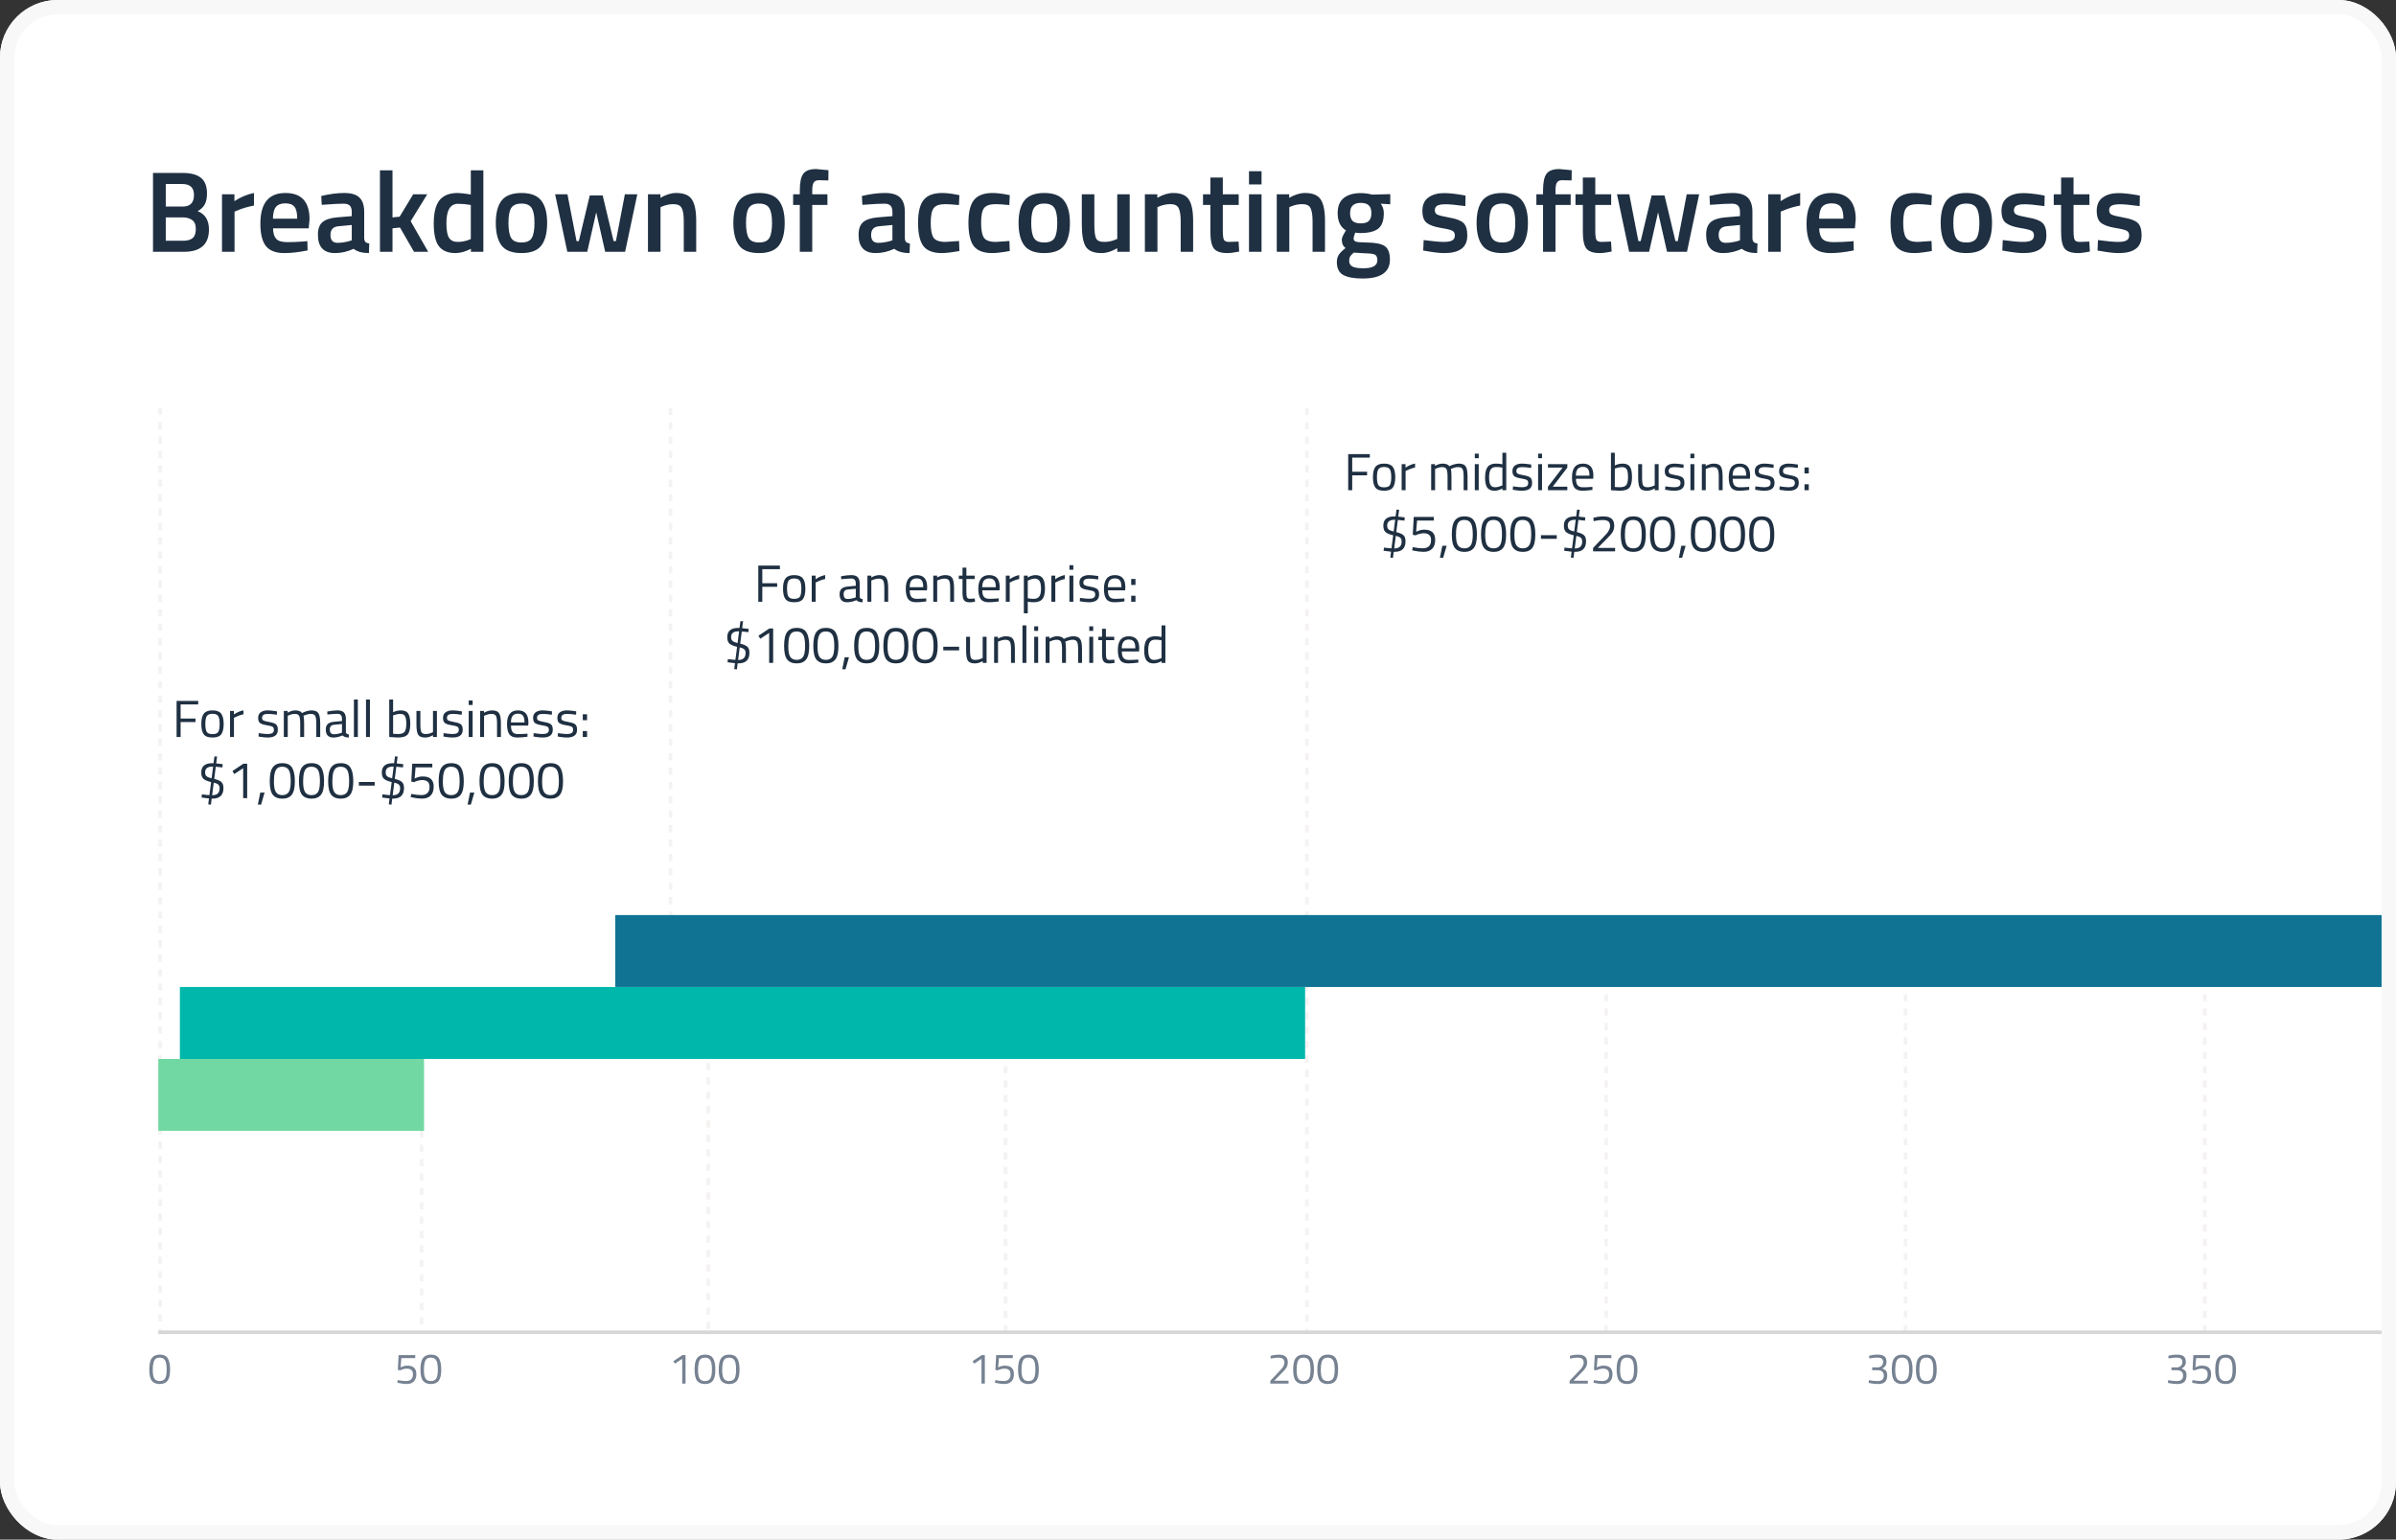 <svg width="666" height="428" viewBox="0 0 666 428" fill="none" xmlns="http://www.w3.org/2000/svg">
<rect x="0" y="0" width="666" height="428" fill="#333333" stroke="none"/>
<g clip-path="url(#clip0_160_634)">
<rect width="666" height="428" rx="16" fill="white"/>
<path d="M42.528 48.08H50.848C53.088 48.08 54.763 48.539 55.872 49.456C56.981 50.352 57.536 51.792 57.536 53.776C57.536 55.077 57.323 56.101 56.896 56.848C56.491 57.595 55.84 58.213 54.944 58.704C57.035 59.515 58.08 61.211 58.08 63.792C58.08 67.931 55.755 70 51.104 70H42.528V48.08ZM50.848 60.432H46.08V66.928H50.912C52.085 66.928 52.96 66.683 53.536 66.192C54.133 65.701 54.432 64.859 54.432 63.664C54.432 62.469 54.091 61.637 53.408 61.168C52.725 60.677 51.872 60.432 50.848 60.432ZM50.656 51.152H46.08V57.424H50.784C52.875 57.424 53.92 56.347 53.92 54.192C53.92 52.165 52.832 51.152 50.656 51.152ZM61.706 70V54H65.162V55.92C66.975 54.747 68.788 53.989 70.602 53.648V57.136C68.767 57.499 67.199 57.968 65.898 58.544L65.194 58.832V70H61.706ZM84.535 67.12L85.431 67.024L85.495 69.616C83.063 70.107 80.909 70.352 79.031 70.352C76.663 70.352 74.957 69.701 73.911 68.4C72.887 67.099 72.375 65.019 72.375 62.16C72.375 56.485 74.69 53.648 79.319 53.648C83.799 53.648 86.039 56.091 86.039 60.976L85.815 63.472H75.895C75.917 64.795 76.205 65.765 76.759 66.384C77.314 67.003 78.349 67.312 79.863 67.312C81.378 67.312 82.935 67.248 84.535 67.12ZM82.615 60.784C82.615 59.205 82.359 58.107 81.847 57.488C81.357 56.848 80.514 56.528 79.319 56.528C78.125 56.528 77.25 56.859 76.695 57.52C76.162 58.181 75.885 59.269 75.863 60.784H82.615ZM101.233 58.928V66.224C101.255 66.693 101.372 67.045 101.585 67.28C101.82 67.493 102.172 67.632 102.641 67.696L102.545 70.352C100.711 70.352 99.292 69.957 98.289 69.168C96.583 69.957 94.865 70.352 93.137 70.352C89.959 70.352 88.369 68.656 88.369 65.264C88.369 63.643 88.796 62.469 89.649 61.744C90.524 61.019 91.857 60.581 93.649 60.432L97.777 60.08V58.928C97.777 58.075 97.585 57.477 97.201 57.136C96.839 56.795 96.295 56.624 95.569 56.624C94.204 56.624 92.497 56.709 90.449 56.88L89.425 56.944L89.297 54.48C91.623 53.925 93.756 53.648 95.697 53.648C97.66 53.648 99.068 54.075 99.921 54.928C100.796 55.76 101.233 57.093 101.233 58.928ZM94.065 62.896C92.593 63.024 91.857 63.824 91.857 65.296C91.857 66.768 92.508 67.504 93.809 67.504C94.876 67.504 96.007 67.333 97.201 66.992L97.777 66.8V62.544L94.065 62.896ZM109.1 70H105.612V47.344H109.1V60.432L111.084 60.24L114.86 54H118.764L114.156 61.488L119.02 70H115.084L111.18 63.248L109.1 63.472V70ZM134.356 47.344V70H130.9V69.168C129.342 69.957 127.913 70.352 126.612 70.352C124.521 70.352 122.985 69.723 122.004 68.464C121.044 67.205 120.564 65.093 120.564 62.128C120.564 59.163 121.097 57.008 122.164 55.664C123.252 54.32 124.937 53.648 127.22 53.648C127.988 53.648 129.204 53.787 130.868 54.064V47.344H134.356ZM130.324 66.672L130.868 66.448V56.976C129.588 56.763 128.404 56.656 127.316 56.656C125.161 56.656 124.084 58.448 124.084 62.032C124.084 63.995 124.329 65.36 124.82 66.128C125.332 66.875 126.132 67.248 127.22 67.248C128.308 67.248 129.342 67.056 130.324 66.672ZM139.445 55.728C140.554 54.341 142.389 53.648 144.949 53.648C147.509 53.648 149.333 54.341 150.421 55.728C151.53 57.115 152.085 59.195 152.085 61.968C152.085 64.741 151.551 66.832 150.485 68.24C149.418 69.648 147.573 70.352 144.949 70.352C142.325 70.352 140.479 69.648 139.413 68.24C138.346 66.832 137.813 64.741 137.813 61.968C137.813 59.195 138.357 57.115 139.445 55.728ZM142.069 66.128C142.559 66.981 143.519 67.408 144.949 67.408C146.378 67.408 147.338 66.981 147.829 66.128C148.319 65.275 148.565 63.877 148.565 61.936C148.565 59.995 148.298 58.619 147.765 57.808C147.253 56.997 146.314 56.592 144.949 56.592C143.583 56.592 142.634 56.997 142.101 57.808C141.589 58.619 141.333 59.995 141.333 61.936C141.333 63.877 141.578 65.275 142.069 66.128ZM154.302 54H157.726L160.254 67.024H160.894L163.934 54.32H167.518L170.558 67.024H171.198L173.694 54H177.15L173.758 70H168.222L165.726 59.024L163.23 70H157.694L154.302 54ZM183.6 70H180.112V54H183.568V54.992C185.125 54.096 186.597 53.648 187.984 53.648C190.117 53.648 191.568 54.256 192.336 55.472C193.125 56.667 193.52 58.651 193.52 61.424V70H190.064V61.52C190.064 59.792 189.872 58.565 189.488 57.84C189.125 57.115 188.368 56.752 187.216 56.752C186.128 56.752 185.083 56.965 184.08 57.392L183.6 57.584V70ZM205.476 55.728C206.585 54.341 208.42 53.648 210.98 53.648C213.54 53.648 215.364 54.341 216.452 55.728C217.561 57.115 218.116 59.195 218.116 61.968C218.116 64.741 217.583 66.832 216.516 68.24C215.449 69.648 213.604 70.352 210.98 70.352C208.356 70.352 206.511 69.648 205.444 68.24C204.377 66.832 203.844 64.741 203.844 61.968C203.844 59.195 204.388 57.115 205.476 55.728ZM208.1 66.128C208.591 66.981 209.551 67.408 210.98 67.408C212.409 67.408 213.369 66.981 213.86 66.128C214.351 65.275 214.596 63.877 214.596 61.936C214.596 59.995 214.329 58.619 213.796 57.808C213.284 56.997 212.345 56.592 210.98 56.592C209.615 56.592 208.665 56.997 208.132 57.808C207.62 58.619 207.364 59.995 207.364 61.936C207.364 63.877 207.609 65.275 208.1 66.128ZM225.773 56.976V70H222.317V56.976H220.461V54H222.317V52.976C222.317 50.693 222.647 49.125 223.309 48.272C223.97 47.419 225.143 46.992 226.829 46.992L230.285 47.312L230.253 50.16C229.207 50.117 228.333 50.096 227.629 50.096C226.946 50.096 226.466 50.309 226.189 50.736C225.911 51.141 225.773 51.899 225.773 53.008V54H229.997V56.976H225.773ZM251.515 58.928V66.224C251.536 66.693 251.653 67.045 251.867 67.28C252.101 67.493 252.453 67.632 252.923 67.696L252.827 70.352C250.992 70.352 249.573 69.957 248.571 69.168C246.864 69.957 245.147 70.352 243.419 70.352C240.24 70.352 238.651 68.656 238.651 65.264C238.651 63.643 239.077 62.469 239.931 61.744C240.805 61.019 242.139 60.581 243.931 60.432L248.059 60.08V58.928C248.059 58.075 247.867 57.477 247.483 57.136C247.12 56.795 246.576 56.624 245.851 56.624C244.485 56.624 242.779 56.709 240.731 56.88L239.707 56.944L239.579 54.48C241.904 53.925 244.037 53.648 245.979 53.648C247.941 53.648 249.349 54.075 250.203 54.928C251.077 55.76 251.515 57.093 251.515 58.928ZM244.347 62.896C242.875 63.024 242.139 63.824 242.139 65.296C242.139 66.768 242.789 67.504 244.091 67.504C245.157 67.504 246.288 67.333 247.483 66.992L248.059 66.8V62.544L244.347 62.896ZM261.877 53.648C263.008 53.648 264.341 53.797 265.877 54.096L266.677 54.256L266.549 57.008C264.864 56.837 263.616 56.752 262.805 56.752C261.184 56.752 260.096 57.115 259.541 57.84C258.987 58.565 258.709 59.931 258.709 61.936C258.709 63.941 258.976 65.328 259.509 66.096C260.043 66.864 261.152 67.248 262.837 67.248L266.581 66.992L266.677 69.776C264.523 70.16 262.901 70.352 261.813 70.352C259.381 70.352 257.664 69.701 256.661 68.4C255.68 67.077 255.189 64.923 255.189 61.936C255.189 58.949 255.712 56.827 256.757 55.568C257.803 54.288 259.509 53.648 261.877 53.648ZM275.877 53.648C277.008 53.648 278.341 53.797 279.877 54.096L280.677 54.256L280.549 57.008C278.864 56.837 277.616 56.752 276.805 56.752C275.184 56.752 274.096 57.115 273.541 57.84C272.987 58.565 272.709 59.931 272.709 61.936C272.709 63.941 272.976 65.328 273.509 66.096C274.043 66.864 275.152 67.248 276.837 67.248L280.581 66.992L280.677 69.776C278.523 70.16 276.901 70.352 275.813 70.352C273.381 70.352 271.664 69.701 270.661 68.4C269.68 67.077 269.189 64.923 269.189 61.936C269.189 58.949 269.712 56.827 270.757 55.568C271.803 54.288 273.509 53.648 275.877 53.648ZM284.757 55.728C285.867 54.341 287.701 53.648 290.261 53.648C292.821 53.648 294.645 54.341 295.733 55.728C296.843 57.115 297.397 59.195 297.397 61.968C297.397 64.741 296.864 66.832 295.797 68.24C294.731 69.648 292.885 70.352 290.261 70.352C287.637 70.352 285.792 69.648 284.725 68.24C283.659 66.832 283.125 64.741 283.125 61.968C283.125 59.195 283.669 57.115 284.757 55.728ZM287.381 66.128C287.872 66.981 288.832 67.408 290.261 67.408C291.691 67.408 292.651 66.981 293.141 66.128C293.632 65.275 293.877 63.877 293.877 61.936C293.877 59.995 293.611 58.619 293.077 57.808C292.565 56.997 291.627 56.592 290.261 56.592C288.896 56.592 287.947 56.997 287.413 57.808C286.901 58.619 286.645 59.995 286.645 61.936C286.645 63.877 286.891 65.275 287.381 66.128ZM310.558 54H314.014V70H310.558V69.008C309.001 69.904 307.561 70.352 306.238 70.352C304.041 70.352 302.569 69.765 301.822 68.592C301.075 67.397 300.702 65.317 300.702 62.352V54H304.19V62.384C304.19 64.304 304.35 65.595 304.67 66.256C304.99 66.917 305.737 67.248 306.91 67.248C308.062 67.248 309.118 67.035 310.078 66.608L310.558 66.416V54ZM321.725 70H318.237V54H321.693V54.992C323.25 54.096 324.722 53.648 326.109 53.648C328.242 53.648 329.693 54.256 330.461 55.472C331.25 56.667 331.645 58.651 331.645 61.424V70H328.189V61.52C328.189 59.792 327.997 58.565 327.613 57.84C327.25 57.115 326.493 56.752 325.341 56.752C324.253 56.752 323.208 56.965 322.205 57.392L321.725 57.584V70ZM344.314 56.976H339.898V64.016C339.898 65.317 339.994 66.181 340.186 66.608C340.378 67.035 340.868 67.248 341.658 67.248L344.282 67.152L344.442 69.936C343.012 70.213 341.924 70.352 341.178 70.352C339.364 70.352 338.116 69.936 337.434 69.104C336.772 68.272 336.442 66.704 336.442 64.4V56.976H334.394V54H336.442V49.36H339.898V54H344.314V56.976ZM347.174 70V54H350.663V70H347.174ZM347.174 51.28V47.6H350.663V51.28H347.174ZM358.381 70H354.893V54H358.349V54.992C359.907 54.096 361.379 53.648 362.765 53.648C364.899 53.648 366.349 54.256 367.117 55.472C367.907 56.667 368.301 58.651 368.301 61.424V70H364.845V61.52C364.845 59.792 364.653 58.565 364.269 57.84C363.907 57.115 363.149 56.752 361.997 56.752C360.909 56.752 359.864 56.965 358.861 57.392L358.381 57.584V70ZM386.346 72.176C386.346 75.675 383.818 77.424 378.762 77.424C376.33 77.424 374.527 77.093 373.354 76.432C372.181 75.771 371.594 74.565 371.594 72.816C371.594 72.027 371.786 71.344 372.17 70.768C372.554 70.213 373.173 69.605 374.026 68.944C373.322 68.475 372.97 67.696 372.97 66.608C372.97 66.181 373.258 65.488 373.834 64.528L374.122 64.048C372.586 63.131 371.818 61.531 371.818 59.248C371.818 57.328 372.394 55.92 373.546 55.024C374.698 54.128 376.255 53.68 378.218 53.68C379.157 53.68 380.085 53.787 381.002 54L381.482 54.096L386.442 53.968V56.784L383.786 56.624C384.362 57.371 384.65 58.245 384.65 59.248C384.65 61.339 384.117 62.789 383.05 63.6C382.005 64.389 380.362 64.784 378.122 64.784C377.567 64.784 377.098 64.741 376.714 64.656C376.415 65.381 376.266 65.947 376.266 66.352C376.266 66.736 376.458 67.003 376.842 67.152C377.247 67.301 378.207 67.387 379.722 67.408C382.261 67.429 383.999 67.771 384.938 68.432C385.877 69.093 386.346 70.341 386.346 72.176ZM375.018 72.496C375.018 73.243 375.317 73.776 375.914 74.096C376.511 74.416 377.535 74.576 378.986 74.576C381.567 74.576 382.858 73.84 382.858 72.368C382.858 71.536 382.623 71.003 382.154 70.768C381.706 70.555 380.799 70.437 379.434 70.416L376.298 70.224C375.829 70.608 375.498 70.96 375.306 71.28C375.114 71.621 375.018 72.027 375.018 72.496ZM375.274 59.248C375.274 60.229 375.509 60.955 375.978 61.424C376.447 61.872 377.205 62.096 378.25 62.096C379.295 62.096 380.042 61.872 380.49 61.424C380.959 60.955 381.194 60.229 381.194 59.248C381.194 58.267 380.959 57.552 380.49 57.104C380.021 56.635 379.263 56.4 378.218 56.4C376.255 56.4 375.274 57.349 375.274 59.248ZM407.31 57.296C404.792 56.955 402.968 56.784 401.838 56.784C400.707 56.784 399.918 56.923 399.47 57.2C399.043 57.456 398.83 57.872 398.83 58.448C398.83 59.024 399.064 59.429 399.534 59.664C400.024 59.899 401.155 60.176 402.926 60.496C404.718 60.795 405.987 61.275 406.734 61.936C407.48 62.597 407.854 63.771 407.854 65.456C407.854 67.141 407.31 68.379 406.222 69.168C405.155 69.957 403.587 70.352 401.518 70.352C400.216 70.352 398.574 70.171 396.59 69.808L395.598 69.648L395.726 66.736C398.286 67.077 400.131 67.248 401.262 67.248C402.392 67.248 403.192 67.109 403.662 66.832C404.152 66.555 404.398 66.096 404.398 65.456C404.398 64.816 404.163 64.379 403.694 64.144C403.246 63.888 402.147 63.621 400.398 63.344C398.67 63.045 397.4 62.587 396.59 61.968C395.779 61.349 395.374 60.219 395.374 58.576C395.374 56.933 395.928 55.707 397.038 54.896C398.168 54.085 399.608 53.68 401.358 53.68C402.723 53.68 404.398 53.851 406.382 54.192L407.374 54.384L407.31 57.296ZM412.07 55.728C413.179 54.341 415.014 53.648 417.574 53.648C420.134 53.648 421.958 54.341 423.046 55.728C424.155 57.115 424.71 59.195 424.71 61.968C424.71 64.741 424.176 66.832 423.11 68.24C422.043 69.648 420.198 70.352 417.574 70.352C414.95 70.352 413.104 69.648 412.038 68.24C410.971 66.832 410.438 64.741 410.438 61.968C410.438 59.195 410.982 57.115 412.07 55.728ZM414.694 66.128C415.184 66.981 416.144 67.408 417.574 67.408C419.003 67.408 419.963 66.981 420.454 66.128C420.944 65.275 421.19 63.877 421.19 61.936C421.19 59.995 420.923 58.619 420.39 57.808C419.878 56.997 418.939 56.592 417.574 56.592C416.208 56.592 415.259 56.997 414.726 57.808C414.214 58.619 413.958 59.995 413.958 61.936C413.958 63.877 414.203 65.275 414.694 66.128ZM432.367 56.976V70H428.911V56.976H427.055V54H428.911V52.976C428.911 50.693 429.241 49.125 429.903 48.272C430.564 47.419 431.737 46.992 433.423 46.992L436.879 47.312L436.847 50.16C435.801 50.117 434.927 50.096 434.223 50.096C433.54 50.096 433.06 50.309 432.783 50.736C432.505 51.141 432.367 51.899 432.367 53.008V54H436.591V56.976H432.367ZM447.845 56.976H443.429V64.016C443.429 65.317 443.525 66.181 443.717 66.608C443.909 67.035 444.4 67.248 445.189 67.248L447.813 67.152L447.973 69.936C446.544 70.213 445.456 70.352 444.709 70.352C442.896 70.352 441.648 69.936 440.965 69.104C440.304 68.272 439.973 66.704 439.973 64.4V56.976H437.925V54H439.973V49.36H443.429V54H447.845V56.976ZM449.458 54H452.882L455.41 67.024H456.05L459.09 54.32H462.674L465.714 67.024H466.354L468.85 54H472.306L468.914 70H463.378L460.882 59.024L458.386 70H452.85L449.458 54ZM487.108 58.928V66.224C487.13 66.693 487.247 67.045 487.46 67.28C487.695 67.493 488.047 67.632 488.516 67.696L488.42 70.352C486.586 70.352 485.167 69.957 484.164 69.168C482.458 69.957 480.74 70.352 479.012 70.352C475.834 70.352 474.244 68.656 474.244 65.264C474.244 63.643 474.671 62.469 475.524 61.744C476.399 61.019 477.732 60.581 479.524 60.432L483.652 60.08V58.928C483.652 58.075 483.46 57.477 483.076 57.136C482.714 56.795 482.17 56.624 481.444 56.624C480.079 56.624 478.372 56.709 476.324 56.88L475.3 56.944L475.172 54.48C477.498 53.925 479.631 53.648 481.572 53.648C483.535 53.648 484.943 54.075 485.796 54.928C486.671 55.76 487.108 57.093 487.108 58.928ZM479.94 62.896C478.468 63.024 477.732 63.824 477.732 65.296C477.732 66.768 478.383 67.504 479.684 67.504C480.751 67.504 481.882 67.333 483.076 66.992L483.652 66.8V62.544L479.94 62.896ZM491.487 70V54H494.943V55.92C496.756 54.747 498.57 53.989 500.383 53.648V57.136C498.548 57.499 496.98 57.968 495.679 58.544L494.975 58.832V70H491.487ZM514.317 67.12L515.213 67.024L515.277 69.616C512.845 70.107 510.69 70.352 508.812 70.352C506.445 70.352 504.738 69.701 503.693 68.4C502.669 67.099 502.157 65.019 502.157 62.16C502.157 56.485 504.471 53.648 509.101 53.648C513.581 53.648 515.821 56.091 515.821 60.976L515.597 63.472H505.677C505.698 64.795 505.986 65.765 506.541 66.384C507.095 67.003 508.13 67.312 509.645 67.312C511.159 67.312 512.717 67.248 514.317 67.12ZM512.397 60.784C512.397 59.205 512.141 58.107 511.629 57.488C511.138 56.848 510.295 56.528 509.101 56.528C507.906 56.528 507.031 56.859 506.477 57.52C505.943 58.181 505.666 59.269 505.645 60.784H512.397ZM532.19 53.648C533.32 53.648 534.654 53.797 536.19 54.096L536.99 54.256L536.862 57.008C535.176 56.837 533.928 56.752 533.118 56.752C531.496 56.752 530.408 57.115 529.854 57.84C529.299 58.565 529.022 59.931 529.022 61.936C529.022 63.941 529.288 65.328 529.822 66.096C530.355 66.864 531.464 67.248 533.15 67.248L536.894 66.992L536.99 69.776C534.835 70.16 533.214 70.352 532.126 70.352C529.694 70.352 527.976 69.701 526.974 68.4C525.992 67.077 525.502 64.923 525.502 61.936C525.502 58.949 526.024 56.827 527.07 55.568C528.115 54.288 529.822 53.648 532.19 53.648ZM541.07 55.728C542.179 54.341 544.014 53.648 546.574 53.648C549.134 53.648 550.958 54.341 552.046 55.728C553.155 57.115 553.71 59.195 553.71 61.968C553.71 64.741 553.176 66.832 552.11 68.24C551.043 69.648 549.198 70.352 546.574 70.352C543.95 70.352 542.104 69.648 541.038 68.24C539.971 66.832 539.438 64.741 539.438 61.968C539.438 59.195 539.982 57.115 541.07 55.728ZM543.694 66.128C544.184 66.981 545.144 67.408 546.574 67.408C548.003 67.408 548.963 66.981 549.454 66.128C549.944 65.275 550.19 63.877 550.19 61.936C550.19 59.995 549.923 58.619 549.39 57.808C548.878 56.997 547.939 56.592 546.574 56.592C545.208 56.592 544.259 56.997 543.726 57.808C543.214 58.619 542.958 59.995 542.958 61.936C542.958 63.877 543.203 65.275 543.694 66.128ZM568.279 57.296C565.761 56.955 563.937 56.784 562.807 56.784C561.676 56.784 560.887 56.923 560.439 57.2C560.012 57.456 559.799 57.872 559.799 58.448C559.799 59.024 560.033 59.429 560.503 59.664C560.993 59.899 562.124 60.176 563.895 60.496C565.687 60.795 566.956 61.275 567.703 61.936C568.449 62.597 568.823 63.771 568.823 65.456C568.823 67.141 568.279 68.379 567.191 69.168C566.124 69.957 564.556 70.352 562.487 70.352C561.185 70.352 559.543 70.171 557.559 69.808L556.567 69.648L556.695 66.736C559.255 67.077 561.1 67.248 562.231 67.248C563.361 67.248 564.161 67.109 564.631 66.832C565.121 66.555 565.367 66.096 565.367 65.456C565.367 64.816 565.132 64.379 564.663 64.144C564.215 63.888 563.116 63.621 561.367 63.344C559.639 63.045 558.369 62.587 557.559 61.968C556.748 61.349 556.343 60.219 556.343 58.576C556.343 56.933 556.897 55.707 558.007 54.896C559.137 54.085 560.577 53.68 562.327 53.68C563.692 53.68 565.367 53.851 567.351 54.192L568.343 54.384L568.279 57.296ZM580.783 56.976H576.367V64.016C576.367 65.317 576.463 66.181 576.655 66.608C576.847 67.035 577.337 67.248 578.127 67.248L580.751 67.152L580.911 69.936C579.481 70.213 578.393 70.352 577.647 70.352C575.833 70.352 574.585 69.936 573.903 69.104C573.241 68.272 572.911 66.704 572.911 64.4V56.976H570.863V54H572.911V49.36H576.367V54H580.783V56.976ZM594.747 57.296C592.23 56.955 590.406 56.784 589.275 56.784C588.145 56.784 587.355 56.923 586.907 57.2C586.481 57.456 586.267 57.872 586.267 58.448C586.267 59.024 586.502 59.429 586.971 59.664C587.462 59.899 588.593 60.176 590.363 60.496C592.155 60.795 593.425 61.275 594.171 61.936C594.918 62.597 595.291 63.771 595.291 65.456C595.291 67.141 594.747 68.379 593.659 69.168C592.593 69.957 591.025 70.352 588.955 70.352C587.654 70.352 586.011 70.171 584.027 69.808L583.035 69.648L583.163 66.736C585.723 67.077 587.569 67.248 588.699 67.248C589.83 67.248 590.63 67.109 591.099 66.832C591.59 66.555 591.835 66.096 591.835 65.456C591.835 64.816 591.601 64.379 591.131 64.144C590.683 63.888 589.585 63.621 587.835 63.344C586.107 63.045 584.838 62.587 584.027 61.968C583.217 61.349 582.811 60.219 582.811 58.576C582.811 56.933 583.366 55.707 584.475 54.896C585.606 54.085 587.046 53.68 588.795 53.68C590.161 53.68 591.835 53.851 593.819 54.192L594.811 54.384L594.747 57.296Z" fill="#1F3042"/>
<path d="M374.75 136.275V126.235H380.756V127.222H375.867V131.139H380.002V132.126H375.867V136.275H374.75ZM381.624 132.634C381.624 131.308 381.861 130.351 382.335 129.761C382.809 129.171 383.607 128.876 384.729 128.876C385.861 128.876 386.659 129.171 387.123 129.761C387.597 130.351 387.834 131.308 387.834 132.634C387.834 133.959 387.611 134.921 387.166 135.521C386.721 136.121 385.909 136.42 384.729 136.42C383.549 136.42 382.736 136.121 382.291 135.521C381.846 134.921 381.624 133.959 381.624 132.634ZM382.741 132.619C382.741 133.673 382.867 134.413 383.118 134.839C383.379 135.265 383.916 135.477 384.729 135.477C385.551 135.477 386.088 135.269 386.339 134.853C386.591 134.428 386.717 133.683 386.717 132.619C386.717 131.555 386.576 130.825 386.296 130.428C386.015 130.022 385.493 129.819 384.729 129.819C383.974 129.819 383.452 130.022 383.162 130.428C382.881 130.825 382.741 131.555 382.741 132.619ZM389.608 136.275V129.021H390.682V130.007C391.524 129.427 392.409 129.045 393.337 128.861V129.964C392.931 130.041 392.505 130.162 392.061 130.327C391.625 130.491 391.292 130.636 391.059 130.762L390.697 130.951V136.275H389.608ZM398.901 136.275H397.812V129.021H398.886V129.529C399.611 129.093 400.318 128.876 401.004 128.876C401.904 128.876 402.533 129.122 402.891 129.616C403.21 129.422 403.621 129.253 404.124 129.108C404.636 128.953 405.086 128.876 405.473 128.876C406.44 128.876 407.089 129.137 407.417 129.659C407.756 130.172 407.925 131.1 407.925 132.445V136.275H406.837V132.474C406.837 131.468 406.74 130.781 406.547 130.414C406.353 130.036 405.942 129.848 405.314 129.848C404.994 129.848 404.665 129.896 404.327 129.993C403.988 130.08 403.727 130.167 403.543 130.254L403.268 130.385C403.394 130.704 403.456 131.41 403.456 132.503V136.275H402.368V132.532C402.368 131.487 402.271 130.781 402.078 130.414C401.894 130.036 401.483 129.848 400.845 129.848C400.535 129.848 400.216 129.896 399.887 129.993C399.568 130.08 399.321 130.167 399.147 130.254L398.901 130.385V136.275ZM409.941 136.275V129.021H411.029V136.275H409.941ZM409.941 127.381V126.119H411.029V127.381H409.941ZM418.686 125.858V136.275H417.613V135.782C416.868 136.208 416.133 136.42 415.407 136.42C415.02 136.42 414.682 136.372 414.392 136.275C414.102 136.179 413.831 136.005 413.579 135.753C413.057 135.231 412.796 134.268 412.796 132.866C412.796 131.454 413.028 130.438 413.492 129.819C413.966 129.19 414.745 128.876 415.828 128.876C416.389 128.876 416.984 128.939 417.613 129.064V125.858H418.686ZM414.421 134.97C414.576 135.153 414.74 135.279 414.914 135.347C415.088 135.415 415.311 135.448 415.581 135.448C415.862 135.448 416.172 135.405 416.51 135.318C416.858 135.221 417.129 135.129 417.323 135.042L417.613 134.912V129.993C416.994 129.877 416.418 129.819 415.886 129.819C415.151 129.819 414.638 130.056 414.348 130.53C414.058 130.994 413.913 131.72 413.913 132.706C413.913 133.828 414.082 134.583 414.421 134.97ZM423.072 129.848C422.018 129.848 421.491 130.215 421.491 130.951C421.491 131.289 421.612 131.531 421.854 131.676C422.096 131.811 422.647 131.957 423.508 132.111C424.369 132.256 424.978 132.464 425.336 132.735C425.694 133.006 425.873 133.514 425.873 134.259C425.873 135.003 425.631 135.55 425.147 135.898C424.673 136.246 423.977 136.42 423.058 136.42C422.458 136.42 421.752 136.353 420.94 136.217L420.504 136.145L420.562 135.202C421.665 135.366 422.497 135.448 423.058 135.448C423.619 135.448 424.045 135.361 424.335 135.187C424.635 135.003 424.785 134.704 424.785 134.288C424.785 133.862 424.659 133.577 424.407 133.432C424.156 133.277 423.604 133.132 422.753 132.996C421.902 132.861 421.298 132.663 420.94 132.401C420.582 132.14 420.403 131.657 420.403 130.951C420.403 130.244 420.649 129.722 421.143 129.384C421.646 129.045 422.27 128.876 423.014 128.876C423.604 128.876 424.344 128.943 425.234 129.079L425.641 129.151L425.612 130.08C424.538 129.925 423.692 129.848 423.072 129.848ZM427.539 136.275V129.021H428.627V136.275H427.539ZM427.539 127.381V126.119H428.627V127.381H427.539ZM430.278 129.993V129.021H435.66V129.993L431.598 135.303H435.66V136.275H430.278V135.303L434.34 129.993H430.278ZM442.206 135.376L442.627 135.332L442.656 136.188C441.553 136.343 440.61 136.42 439.827 136.42C438.782 136.42 438.042 136.121 437.607 135.521C437.172 134.912 436.954 133.968 436.954 132.692C436.954 130.148 437.965 128.876 439.986 128.876C440.963 128.876 441.694 129.151 442.177 129.703C442.661 130.244 442.903 131.1 442.903 132.271L442.845 133.098H438.057C438.057 133.901 438.202 134.496 438.492 134.883C438.782 135.269 439.285 135.463 440.001 135.463C440.726 135.463 441.461 135.434 442.206 135.376ZM441.814 132.227C441.814 131.337 441.669 130.709 441.379 130.341C441.099 129.974 440.634 129.79 439.986 129.79C439.348 129.79 438.864 129.983 438.535 130.37C438.216 130.757 438.052 131.376 438.042 132.227H441.814ZM450.993 128.876C451.97 128.876 452.652 129.156 453.039 129.717C453.435 130.269 453.634 131.241 453.634 132.634C453.634 134.026 453.387 135.008 452.894 135.579C452.41 136.14 451.515 136.42 450.21 136.42C449.803 136.42 449.131 136.382 448.193 136.304L447.787 136.261V125.858H448.86V129.384C449.595 129.045 450.306 128.876 450.993 128.876ZM450.195 135.448C451.143 135.448 451.767 135.236 452.067 134.81C452.376 134.375 452.531 133.644 452.531 132.619C452.531 131.594 452.41 130.878 452.168 130.472C451.926 130.056 451.496 129.848 450.877 129.848C450.316 129.848 449.74 129.954 449.15 130.167L448.86 130.269V135.376C449.489 135.424 449.934 135.448 450.195 135.448ZM459.95 129.021H461.039V136.275H459.95V135.768C459.225 136.203 458.509 136.42 457.803 136.42C456.817 136.42 456.159 136.164 455.83 135.651C455.511 135.139 455.351 134.191 455.351 132.808V129.021H456.439V132.793C456.439 133.848 456.531 134.554 456.715 134.912C456.899 135.269 457.315 135.448 457.963 135.448C458.282 135.448 458.606 135.405 458.935 135.318C459.264 135.221 459.515 135.129 459.689 135.042L459.95 134.912V129.021ZM465.41 129.848C464.355 129.848 463.828 130.215 463.828 130.951C463.828 131.289 463.949 131.531 464.191 131.676C464.433 131.811 464.984 131.957 465.845 132.111C466.706 132.256 467.315 132.464 467.673 132.735C468.031 133.006 468.21 133.514 468.21 134.259C468.21 135.003 467.968 135.55 467.484 135.898C467.01 136.246 466.314 136.42 465.395 136.42C464.795 136.42 464.089 136.353 463.277 136.217L462.841 136.145L462.899 135.202C464.002 135.366 464.834 135.448 465.395 135.448C465.956 135.448 466.382 135.361 466.672 135.187C466.972 135.003 467.122 134.704 467.122 134.288C467.122 133.862 466.996 133.577 466.744 133.432C466.493 133.277 465.942 133.132 465.09 132.996C464.239 132.861 463.635 132.663 463.277 132.401C462.919 132.14 462.74 131.657 462.74 130.951C462.74 130.244 462.987 129.722 463.48 129.384C463.983 129.045 464.607 128.876 465.352 128.876C465.942 128.876 466.682 128.943 467.571 129.079L467.978 129.151L467.949 130.08C466.875 129.925 466.029 129.848 465.41 129.848ZM469.876 136.275V129.021H470.964V136.275H469.876ZM469.876 127.381V126.119H470.964V127.381H469.876ZM474.138 136.275H473.05V129.021H474.124V129.529C474.907 129.093 475.657 128.876 476.373 128.876C477.34 128.876 477.988 129.137 478.317 129.659C478.655 130.182 478.825 131.11 478.825 132.445V136.275H477.751V132.474C477.751 131.468 477.649 130.781 477.446 130.414C477.253 130.036 476.832 129.848 476.184 129.848C475.874 129.848 475.546 129.896 475.197 129.993C474.859 130.08 474.598 130.167 474.414 130.254L474.138 130.385V136.275ZM485.776 135.376L486.197 135.332L486.226 136.188C485.123 136.343 484.18 136.42 483.397 136.42C482.352 136.42 481.612 136.121 481.177 135.521C480.741 134.912 480.524 133.968 480.524 132.692C480.524 130.148 481.535 128.876 483.556 128.876C484.533 128.876 485.263 129.151 485.747 129.703C486.231 130.244 486.472 131.1 486.472 132.271L486.414 133.098H481.626C481.626 133.901 481.771 134.496 482.062 134.883C482.352 135.269 482.855 135.463 483.571 135.463C484.296 135.463 485.031 135.434 485.776 135.376ZM485.384 132.227C485.384 131.337 485.239 130.709 484.949 130.341C484.668 129.974 484.204 129.79 483.556 129.79C482.918 129.79 482.434 129.983 482.105 130.37C481.786 130.757 481.622 131.376 481.612 132.227H485.384ZM490.446 129.848C489.392 129.848 488.865 130.215 488.865 130.951C488.865 131.289 488.986 131.531 489.227 131.676C489.469 131.811 490.021 131.957 490.882 132.111C491.742 132.256 492.352 132.464 492.71 132.735C493.068 133.006 493.246 133.514 493.246 134.259C493.246 135.003 493.005 135.55 492.521 135.898C492.047 136.246 491.351 136.42 490.432 136.42C489.832 136.42 489.126 136.353 488.313 136.217L487.878 136.145L487.936 135.202C489.039 135.366 489.871 135.448 490.432 135.448C490.993 135.448 491.418 135.361 491.709 135.187C492.008 135.003 492.158 134.704 492.158 134.288C492.158 133.862 492.033 133.577 491.781 133.432C491.53 133.277 490.978 133.132 490.127 132.996C489.276 132.861 488.671 132.663 488.313 132.401C487.956 132.14 487.777 131.657 487.777 130.951C487.777 130.244 488.023 129.722 488.517 129.384C489.02 129.045 489.643 128.876 490.388 128.876C490.978 128.876 491.718 128.943 492.608 129.079L493.014 129.151L492.985 130.08C491.912 129.925 491.065 129.848 490.446 129.848ZM497.191 129.848C496.136 129.848 495.609 130.215 495.609 130.951C495.609 131.289 495.73 131.531 495.972 131.676C496.214 131.811 496.765 131.957 497.626 132.111C498.487 132.256 499.096 132.464 499.454 132.735C499.812 133.006 499.991 133.514 499.991 134.259C499.991 135.003 499.749 135.55 499.265 135.898C498.792 136.246 498.095 136.42 497.176 136.42C496.576 136.42 495.87 136.353 495.058 136.217L494.623 136.145L494.681 135.202C495.783 135.366 496.615 135.448 497.176 135.448C497.737 135.448 498.163 135.361 498.453 135.187C498.753 135.003 498.903 134.704 498.903 134.288C498.903 133.862 498.777 133.577 498.526 133.432C498.274 133.277 497.723 133.132 496.871 132.996C496.02 132.861 495.416 132.663 495.058 132.401C494.7 132.14 494.521 131.657 494.521 130.951C494.521 130.244 494.768 129.722 495.261 129.384C495.764 129.045 496.388 128.876 497.133 128.876C497.723 128.876 498.463 128.943 499.353 129.079L499.759 129.151L499.73 130.08C498.656 129.925 497.81 129.848 497.191 129.848ZM501.585 131.603V129.949H502.774V131.603H501.585ZM501.585 136.275V134.621H502.774V136.275H501.585ZM390.68 150.461C390.68 152.424 389.66 153.406 387.619 153.406H387.401L387.198 155.075C386.705 155.045 386.458 155.012 386.458 154.973L386.661 153.362L384.586 153.101L384.702 152.216C385.447 152.323 386.139 152.395 386.777 152.434L387.256 148.807C386.269 148.574 385.563 148.279 385.138 147.922C384.722 147.554 384.514 146.954 384.514 146.122C384.514 144.41 385.539 143.554 387.59 143.554C387.735 143.554 387.846 143.559 387.923 143.569L388.17 141.697H388.91L388.663 143.612L390.477 143.83L390.39 144.73C389.722 144.652 389.108 144.589 388.547 144.541L388.112 147.922C389.05 148.144 389.713 148.429 390.1 148.778C390.487 149.126 390.68 149.687 390.68 150.461ZM385.587 146.064C385.587 146.587 385.718 146.959 385.979 147.182C386.24 147.404 386.709 147.597 387.387 147.762L387.807 144.497H387.662C386.279 144.497 385.587 145.02 385.587 146.064ZM389.606 150.533C389.606 150.069 389.485 149.725 389.244 149.503C389.002 149.281 388.581 149.097 387.981 148.952L387.532 152.463H387.561C388.924 152.463 389.606 151.82 389.606 150.533ZM398.552 143.699V144.715H393.895L393.634 147.834C394.378 147.438 395.128 147.24 395.883 147.24C397.914 147.24 398.93 148.183 398.93 150.069C398.93 151.152 398.649 151.979 398.088 152.55C397.527 153.121 396.739 153.406 395.723 153.406C394.91 153.406 394.011 153.3 393.024 153.087L392.546 152.985L392.676 152.1C393.788 152.313 394.722 152.419 395.476 152.419C396.24 152.419 396.816 152.226 397.203 151.839C397.59 151.442 397.783 150.891 397.783 150.185C397.783 149.479 397.604 148.981 397.246 148.691C396.898 148.391 396.4 148.241 395.752 148.241C395.404 148.241 395.036 148.289 394.649 148.386C394.272 148.483 393.982 148.579 393.779 148.676L393.474 148.821L392.705 148.676L392.966 143.699H398.552ZM400.244 155.06L400.911 151.723H402.115L401.143 155.06H400.244ZM407.029 143.54C407.822 143.54 408.465 143.69 408.959 143.99C410.003 144.609 410.526 146.156 410.526 148.632C410.526 150.383 410.235 151.621 409.655 152.347C409.075 153.063 408.204 153.42 407.043 153.42C405.883 153.42 405.007 153.067 404.417 152.361C403.837 151.646 403.547 150.378 403.547 148.56C403.547 146.732 403.832 145.44 404.403 144.686C404.983 143.922 405.858 143.54 407.029 143.54ZM407.043 144.541C406.492 144.541 406.057 144.657 405.738 144.889C405.051 145.363 404.707 146.616 404.707 148.647C404.707 150.079 404.896 151.07 405.273 151.621C405.651 152.163 406.241 152.434 407.043 152.434C407.846 152.434 408.436 152.158 408.813 151.607C409.191 151.055 409.379 150.035 409.379 148.545C409.379 147.046 409.196 146.006 408.828 145.426C408.47 144.836 407.875 144.541 407.043 144.541ZM415.148 143.54C415.941 143.54 416.584 143.69 417.077 143.99C418.122 144.609 418.644 146.156 418.644 148.632C418.644 150.383 418.354 151.621 417.774 152.347C417.194 153.063 416.323 153.42 415.162 153.42C414.002 153.42 413.126 153.067 412.536 152.361C411.956 151.646 411.666 150.378 411.666 148.56C411.666 146.732 411.951 145.44 412.522 144.686C413.102 143.922 413.977 143.54 415.148 143.54ZM415.162 144.541C414.611 144.541 414.176 144.657 413.856 144.889C413.17 145.363 412.826 146.616 412.826 148.647C412.826 150.079 413.015 151.07 413.392 151.621C413.769 152.163 414.359 152.434 415.162 152.434C415.965 152.434 416.555 152.158 416.932 151.607C417.31 151.055 417.498 150.035 417.498 148.545C417.498 147.046 417.314 146.006 416.947 145.426C416.589 144.836 415.994 144.541 415.162 144.541ZM423.267 143.54C424.06 143.54 424.703 143.69 425.196 143.99C426.241 144.609 426.763 146.156 426.763 148.632C426.763 150.383 426.473 151.621 425.893 152.347C425.312 153.063 424.442 153.42 423.281 153.42C422.12 153.42 421.245 153.067 420.655 152.361C420.075 151.646 419.784 150.378 419.784 148.56C419.784 146.732 420.07 145.44 420.64 144.686C421.221 143.922 422.096 143.54 423.267 143.54ZM423.281 144.541C422.73 144.541 422.294 144.657 421.975 144.889C421.289 145.363 420.945 146.616 420.945 148.647C420.945 150.079 421.134 151.07 421.511 151.621C421.888 152.163 422.478 152.434 423.281 152.434C424.084 152.434 424.674 152.158 425.051 151.607C425.428 151.055 425.617 150.035 425.617 148.545C425.617 147.046 425.433 146.006 425.066 145.426C424.708 144.836 424.113 144.541 423.281 144.541ZM428.324 149.793V148.778H432.72V149.793H428.324ZM440.867 150.461C440.867 152.424 439.846 153.406 437.805 153.406H437.588L437.385 155.075C436.891 155.045 436.645 155.012 436.645 154.973L436.848 153.362L434.773 153.101L434.889 152.216C435.634 152.323 436.325 152.395 436.964 152.434L437.443 148.807C436.456 148.574 435.75 148.279 435.324 147.922C434.908 147.554 434.7 146.954 434.7 146.122C434.7 144.41 435.726 143.554 437.776 143.554C437.921 143.554 438.033 143.559 438.11 143.569L438.357 141.697H439.097L438.85 143.612L440.664 143.83L440.577 144.73C439.909 144.652 439.295 144.589 438.734 144.541L438.299 147.922C439.237 148.144 439.9 148.429 440.286 148.778C440.673 149.126 440.867 149.687 440.867 150.461ZM435.774 146.064C435.774 146.587 435.905 146.959 436.166 147.182C436.427 147.404 436.896 147.597 437.573 147.762L437.994 144.497H437.849C436.466 144.497 435.774 145.02 435.774 146.064ZM439.793 150.533C439.793 150.069 439.672 149.725 439.43 149.503C439.189 149.281 438.768 149.097 438.168 148.952L437.718 152.463H437.747C439.111 152.463 439.793 151.82 439.793 150.533ZM448.942 153.275H442.819V152.332L445.62 149.387C446.103 148.884 446.456 148.502 446.679 148.241C446.901 147.98 447.099 147.67 447.274 147.312C447.457 146.954 447.549 146.596 447.549 146.238C447.549 145.619 447.38 145.184 447.041 144.933C446.703 144.681 446.176 144.555 445.46 144.555C444.831 144.555 444.13 144.638 443.356 144.802L442.979 144.875L442.892 143.946C443.811 143.685 444.759 143.554 445.736 143.554C446.713 143.554 447.448 143.762 447.941 144.178C448.444 144.584 448.695 145.233 448.695 146.122C448.695 146.799 448.546 147.39 448.246 147.893C447.946 148.395 447.428 149 446.693 149.706L444.14 152.303H448.942V153.275ZM453.985 143.54C454.778 143.54 455.421 143.69 455.915 143.99C456.959 144.609 457.482 146.156 457.482 148.632C457.482 150.383 457.192 151.621 456.611 152.347C456.031 153.063 455.16 153.42 454 153.42C452.839 153.42 451.963 153.067 451.373 152.361C450.793 151.646 450.503 150.378 450.503 148.56C450.503 146.732 450.788 145.44 451.359 144.686C451.939 143.922 452.815 143.54 453.985 143.54ZM454 144.541C453.448 144.541 453.013 144.657 452.694 144.889C452.007 145.363 451.664 146.616 451.664 148.647C451.664 150.079 451.852 151.07 452.229 151.621C452.607 152.163 453.197 152.434 454 152.434C454.802 152.434 455.392 152.158 455.77 151.607C456.147 151.055 456.336 150.035 456.336 148.545C456.336 147.046 456.152 146.006 455.784 145.426C455.426 144.836 454.831 144.541 454 144.541ZM462.104 143.54C462.897 143.54 463.54 143.69 464.034 143.99C465.078 144.609 465.601 146.156 465.601 148.632C465.601 150.383 465.31 151.621 464.73 152.347C464.15 153.063 463.279 153.42 462.118 153.42C460.958 153.42 460.082 153.067 459.492 152.361C458.912 151.646 458.622 150.378 458.622 148.56C458.622 146.732 458.907 145.44 459.478 144.686C460.058 143.922 460.934 143.54 462.104 143.54ZM462.118 144.541C461.567 144.541 461.132 144.657 460.813 144.889C460.126 145.363 459.782 146.616 459.782 148.647C459.782 150.079 459.971 151.07 460.348 151.621C460.726 152.163 461.316 152.434 462.118 152.434C462.921 152.434 463.511 152.158 463.889 151.607C464.266 151.055 464.454 150.035 464.454 148.545C464.454 147.046 464.271 146.006 463.903 145.426C463.545 144.836 462.95 144.541 462.118 144.541ZM466.668 155.06L467.335 151.723H468.54L467.568 155.06H466.668ZM473.453 143.54C474.246 143.54 474.89 143.69 475.383 143.99C476.428 144.609 476.95 146.156 476.95 148.632C476.95 150.383 476.66 151.621 476.079 152.347C475.499 153.063 474.629 153.42 473.468 153.42C472.307 153.42 471.432 153.067 470.842 152.361C470.261 151.646 469.971 150.378 469.971 148.56C469.971 146.732 470.256 145.44 470.827 144.686C471.408 143.922 472.283 143.54 473.453 143.54ZM473.468 144.541C472.916 144.541 472.481 144.657 472.162 144.889C471.475 145.363 471.132 146.616 471.132 148.647C471.132 150.079 471.32 151.07 471.698 151.621C472.075 152.163 472.665 152.434 473.468 152.434C474.271 152.434 474.861 152.158 475.238 151.607C475.615 151.055 475.804 150.035 475.804 148.545C475.804 147.046 475.62 146.006 475.252 145.426C474.895 144.836 474.3 144.541 473.468 144.541ZM481.572 143.54C482.365 143.54 483.009 143.69 483.502 143.99C484.547 144.609 485.069 146.156 485.069 148.632C485.069 150.383 484.779 151.621 484.198 152.347C483.618 153.063 482.747 153.42 481.587 153.42C480.426 153.42 479.551 153.067 478.961 152.361C478.38 151.646 478.09 150.378 478.09 148.56C478.09 146.732 478.375 145.44 478.946 144.686C479.526 143.922 480.402 143.54 481.572 143.54ZM481.587 144.541C481.035 144.541 480.6 144.657 480.281 144.889C479.594 145.363 479.251 146.616 479.251 148.647C479.251 150.079 479.439 151.07 479.817 151.621C480.194 152.163 480.784 152.434 481.587 152.434C482.39 152.434 482.98 152.158 483.357 151.607C483.734 151.055 483.923 150.035 483.923 148.545C483.923 147.046 483.739 146.006 483.371 145.426C483.013 144.836 482.419 144.541 481.587 144.541ZM489.691 143.54C490.484 143.54 491.127 143.69 491.621 143.99C492.665 144.609 493.188 146.156 493.188 148.632C493.188 150.383 492.898 151.621 492.317 152.347C491.737 153.063 490.866 153.42 489.706 153.42C488.545 153.42 487.669 153.067 487.079 152.361C486.499 151.646 486.209 150.378 486.209 148.56C486.209 146.732 486.494 145.44 487.065 144.686C487.645 143.922 488.521 143.54 489.691 143.54ZM489.706 144.541C489.154 144.541 488.719 144.657 488.4 144.889C487.713 145.363 487.37 146.616 487.37 148.647C487.37 150.079 487.558 151.07 487.935 151.621C488.313 152.163 488.903 152.434 489.706 152.434C490.508 152.434 491.098 152.158 491.476 151.607C491.853 151.055 492.041 150.035 492.041 148.545C492.041 147.046 491.858 146.006 491.49 145.426C491.132 144.836 490.537 144.541 489.706 144.541Z" fill="#1F3042"/>
<line x1="196.887" y1="271.474" x2="196.887" y2="370.758" stroke="#F5F2F2" stroke-dasharray="2 2"/>
<line x1="186.387" y1="113.365" x2="186.387" y2="254.373" stroke="#F5F2F2" stroke-dasharray="2 2"/>
<line x1="279.5" y1="264.373" x2="279.5" y2="370.758" stroke="#F5F2F2" stroke-dasharray="2 2"/>
<line x1="363.273" y1="113.365" x2="363.273" y2="370.758" stroke="#F5F2F2" stroke-dasharray="2 2"/>
<line x1="446.467" y1="264.373" x2="446.467" y2="370.758" stroke="#F5F2F2" stroke-dasharray="2 2"/>
<line x1="529.66" y1="264.373" x2="529.66" y2="370.758" stroke="#F5F2F2" stroke-dasharray="2 2"/>
<line x1="612.854" y1="264.373" x2="612.854" y2="370.758" stroke="#F5F2F2" stroke-dasharray="2 2"/>
<line x1="44.5" y1="113.365" x2="44.5" y2="370.758" stroke="#F5F2F2" stroke-dasharray="2 2"/>
<line x1="117.193" y1="278.204" x2="117.193" y2="370.758" stroke="#F5F2F2" stroke-dasharray="2 2"/>
<path d="M44.383 376.574C45.039 376.574 45.571 376.698 45.979 376.946C46.843 377.458 47.275 378.738 47.275 380.786C47.275 382.234 47.035 383.258 46.555 383.858C46.075 384.45 45.355 384.746 44.395 384.746C43.435 384.746 42.711 384.454 42.223 383.87C41.743 383.278 41.503 382.23 41.503 380.726C41.503 379.214 41.739 378.146 42.211 377.522C42.691 376.89 43.415 376.574 44.383 376.574ZM44.395 377.402C43.939 377.402 43.579 377.498 43.315 377.69C42.747 378.082 42.463 379.118 42.463 380.798C42.463 381.982 42.619 382.802 42.931 383.258C43.243 383.706 43.731 383.93 44.395 383.93C45.059 383.93 45.547 383.702 45.859 383.246C46.171 382.79 46.327 381.946 46.327 380.714C46.327 379.474 46.175 378.614 45.871 378.134C45.575 377.646 45.083 377.402 44.395 377.402Z" fill="#768292"/>
<path d="M115.417 376.706V377.546H111.565L111.349 380.126C111.965 379.798 112.585 379.634 113.209 379.634C114.889 379.634 115.729 380.414 115.729 381.974C115.729 382.87 115.497 383.554 115.033 384.026C114.569 384.498 113.917 384.734 113.077 384.734C112.405 384.734 111.661 384.646 110.845 384.47L110.449 384.386L110.557 383.654C111.477 383.83 112.249 383.918 112.873 383.918C113.505 383.918 113.981 383.758 114.301 383.438C114.621 383.11 114.781 382.654 114.781 382.07C114.781 381.486 114.633 381.074 114.337 380.834C114.049 380.586 113.637 380.462 113.101 380.462C112.813 380.462 112.509 380.502 112.189 380.582C111.877 380.662 111.637 380.742 111.469 380.822L111.217 380.942L110.581 380.822L110.797 376.706H115.417ZM119.756 376.574C120.412 376.574 120.944 376.698 121.352 376.946C122.216 377.458 122.648 378.738 122.648 380.786C122.648 382.234 122.408 383.258 121.928 383.858C121.448 384.45 120.728 384.746 119.768 384.746C118.808 384.746 118.084 384.454 117.596 383.87C117.116 383.278 116.876 382.23 116.876 380.726C116.876 379.214 117.112 378.146 117.584 377.522C118.064 376.89 118.788 376.574 119.756 376.574ZM119.768 377.402C119.312 377.402 118.952 377.498 118.688 377.69C118.12 378.082 117.836 379.118 117.836 380.798C117.836 381.982 117.992 382.802 118.304 383.258C118.616 383.706 119.104 383.93 119.768 383.93C120.432 383.93 120.92 383.702 121.232 383.246C121.544 382.79 121.7 381.946 121.7 380.714C121.7 379.474 121.548 378.614 121.244 378.134C120.948 377.646 120.456 377.402 119.768 377.402Z" fill="#768292"/>
<path d="M190.555 376.706V384.626H189.631V377.738L187.591 379.082L187.171 378.386L189.691 376.706H190.555ZM195.95 376.574C196.606 376.574 197.138 376.698 197.546 376.946C198.41 377.458 198.842 378.738 198.842 380.786C198.842 382.234 198.602 383.258 198.122 383.858C197.642 384.45 196.922 384.746 195.962 384.746C195.002 384.746 194.278 384.454 193.79 383.87C193.31 383.278 193.07 382.23 193.07 380.726C193.07 379.214 193.306 378.146 193.778 377.522C194.258 376.89 194.982 376.574 195.95 376.574ZM195.962 377.402C195.506 377.402 195.146 377.498 194.882 377.69C194.314 378.082 194.03 379.118 194.03 380.798C194.03 381.982 194.186 382.802 194.498 383.258C194.81 383.706 195.298 383.93 195.962 383.93C196.626 383.93 197.114 383.702 197.426 383.246C197.738 382.79 197.894 381.946 197.894 380.714C197.894 379.474 197.742 378.614 197.438 378.134C197.142 377.646 196.65 377.402 195.962 377.402ZM202.664 376.574C203.32 376.574 203.852 376.698 204.26 376.946C205.124 377.458 205.556 378.738 205.556 380.786C205.556 382.234 205.316 383.258 204.836 383.858C204.356 384.45 203.636 384.746 202.676 384.746C201.716 384.746 200.992 384.454 200.504 383.87C200.024 383.278 199.784 382.23 199.784 380.726C199.784 379.214 200.02 378.146 200.492 377.522C200.972 376.89 201.696 376.574 202.664 376.574ZM202.676 377.402C202.22 377.402 201.86 377.498 201.596 377.69C201.028 378.082 200.744 379.118 200.744 380.798C200.744 381.982 200.9 382.802 201.212 383.258C201.524 383.706 202.012 383.93 202.676 383.93C203.34 383.93 203.828 383.702 204.14 383.246C204.452 382.79 204.608 381.946 204.608 380.714C204.608 379.474 204.456 378.614 204.152 378.134C203.856 377.646 203.364 377.402 202.676 377.402Z" fill="#768292"/>
<path d="M273.748 376.706V384.626H272.824V377.738L270.784 379.082L270.364 378.386L272.884 376.706H273.748ZM281.519 376.706V377.546H277.667L277.451 380.126C278.067 379.798 278.687 379.634 279.311 379.634C280.991 379.634 281.831 380.414 281.831 381.974C281.831 382.87 281.599 383.554 281.135 384.026C280.671 384.498 280.019 384.734 279.179 384.734C278.507 384.734 277.763 384.646 276.947 384.47L276.551 384.386L276.659 383.654C277.579 383.83 278.351 383.918 278.975 383.918C279.607 383.918 280.083 383.758 280.403 383.438C280.723 383.11 280.883 382.654 280.883 382.07C280.883 381.486 280.735 381.074 280.439 380.834C280.151 380.586 279.739 380.462 279.203 380.462C278.915 380.462 278.611 380.502 278.291 380.582C277.979 380.662 277.739 380.742 277.571 380.822L277.319 380.942L276.683 380.822L276.899 376.706H281.519ZM285.858 376.574C286.514 376.574 287.046 376.698 287.454 376.946C288.318 377.458 288.75 378.738 288.75 380.786C288.75 382.234 288.51 383.258 288.03 383.858C287.55 384.45 286.83 384.746 285.87 384.746C284.91 384.746 284.186 384.454 283.698 383.87C283.218 383.278 282.978 382.23 282.978 380.726C282.978 379.214 283.214 378.146 283.686 377.522C284.166 376.89 284.89 376.574 285.858 376.574ZM285.87 377.402C285.414 377.402 285.054 377.498 284.79 377.69C284.222 378.082 283.938 379.118 283.938 380.798C283.938 381.982 284.094 382.802 284.406 383.258C284.718 383.706 285.206 383.93 285.87 383.93C286.534 383.93 287.022 383.702 287.334 383.246C287.646 382.79 287.802 381.946 287.802 380.714C287.802 379.474 287.65 378.614 287.346 378.134C287.05 377.646 286.558 377.402 285.87 377.402Z" fill="#768292"/>
<path d="M358.165 384.626H353.101V383.846L355.417 381.41C355.817 380.994 356.109 380.678 356.293 380.462C356.477 380.246 356.641 379.99 356.785 379.694C356.937 379.398 357.013 379.102 357.013 378.806C357.013 378.294 356.873 377.934 356.593 377.726C356.313 377.518 355.877 377.414 355.285 377.414C354.765 377.414 354.185 377.482 353.545 377.618L353.233 377.678L353.161 376.91C353.921 376.694 354.705 376.586 355.513 376.586C356.321 376.586 356.929 376.758 357.337 377.102C357.753 377.438 357.961 377.974 357.961 378.71C357.961 379.27 357.837 379.758 357.589 380.174C357.341 380.59 356.913 381.09 356.305 381.674L354.193 383.822H358.165V384.626ZM362.336 376.574C362.992 376.574 363.524 376.698 363.932 376.946C364.796 377.458 365.228 378.738 365.228 380.786C365.228 382.234 364.988 383.258 364.508 383.858C364.028 384.45 363.308 384.746 362.348 384.746C361.388 384.746 360.664 384.454 360.176 383.87C359.696 383.278 359.456 382.23 359.456 380.726C359.456 379.214 359.692 378.146 360.164 377.522C360.644 376.89 361.368 376.574 362.336 376.574ZM362.348 377.402C361.892 377.402 361.532 377.498 361.268 377.69C360.7 378.082 360.416 379.118 360.416 380.798C360.416 381.982 360.572 382.802 360.884 383.258C361.196 383.706 361.684 383.93 362.348 383.93C363.012 383.93 363.5 383.702 363.812 383.246C364.124 382.79 364.28 381.946 364.28 380.714C364.28 379.474 364.128 378.614 363.824 378.134C363.528 377.646 363.036 377.402 362.348 377.402ZM369.051 376.574C369.707 376.574 370.239 376.698 370.647 376.946C371.511 377.458 371.943 378.738 371.943 380.786C371.943 382.234 371.703 383.258 371.223 383.858C370.743 384.45 370.023 384.746 369.063 384.746C368.103 384.746 367.379 384.454 366.891 383.87C366.411 383.278 366.171 382.23 366.171 380.726C366.171 379.214 366.407 378.146 366.879 377.522C367.359 376.89 368.083 376.574 369.051 376.574ZM369.063 377.402C368.607 377.402 368.247 377.498 367.983 377.69C367.415 378.082 367.131 379.118 367.131 380.798C367.131 381.982 367.287 382.802 367.599 383.258C367.911 383.706 368.399 383.93 369.063 383.93C369.727 383.93 370.215 383.702 370.527 383.246C370.839 382.79 370.995 381.946 370.995 380.714C370.995 379.474 370.843 378.614 370.539 378.134C370.243 377.646 369.751 377.402 369.063 377.402Z" fill="#768292"/>
<path d="M441.359 384.626H436.295V383.846L438.611 381.41C439.011 380.994 439.303 380.678 439.487 380.462C439.671 380.246 439.835 379.99 439.979 379.694C440.131 379.398 440.207 379.102 440.207 378.806C440.207 378.294 440.067 377.934 439.787 377.726C439.507 377.518 439.071 377.414 438.479 377.414C437.959 377.414 437.379 377.482 436.739 377.618L436.427 377.678L436.355 376.91C437.115 376.694 437.899 376.586 438.707 376.586C439.515 376.586 440.123 376.758 440.531 377.102C440.947 377.438 441.155 377.974 441.155 378.71C441.155 379.27 441.031 379.758 440.783 380.174C440.535 380.59 440.107 381.09 439.499 381.674L437.387 383.822H441.359V384.626ZM447.906 376.706V377.546H444.054L443.838 380.126C444.454 379.798 445.074 379.634 445.698 379.634C447.378 379.634 448.218 380.414 448.218 381.974C448.218 382.87 447.986 383.554 447.522 384.026C447.058 384.498 446.406 384.734 445.566 384.734C444.894 384.734 444.15 384.646 443.334 384.47L442.938 384.386L443.046 383.654C443.966 383.83 444.738 383.918 445.362 383.918C445.994 383.918 446.47 383.758 446.79 383.438C447.11 383.11 447.27 382.654 447.27 382.07C447.27 381.486 447.122 381.074 446.826 380.834C446.538 380.586 446.126 380.462 445.59 380.462C445.302 380.462 444.998 380.502 444.678 380.582C444.366 380.662 444.126 380.742 443.958 380.822L443.706 380.942L443.07 380.822L443.286 376.706H447.906ZM452.244 376.574C452.9 376.574 453.432 376.698 453.84 376.946C454.704 377.458 455.136 378.738 455.136 380.786C455.136 382.234 454.896 383.258 454.416 383.858C453.936 384.45 453.216 384.746 452.256 384.746C451.296 384.746 450.572 384.454 450.084 383.87C449.604 383.278 449.364 382.23 449.364 380.726C449.364 379.214 449.6 378.146 450.072 377.522C450.552 376.89 451.276 376.574 452.244 376.574ZM452.256 377.402C451.8 377.402 451.44 377.498 451.176 377.69C450.608 378.082 450.324 379.118 450.324 380.798C450.324 381.982 450.48 382.802 450.792 383.258C451.104 383.706 451.592 383.93 452.256 383.93C452.92 383.93 453.408 383.702 453.72 383.246C454.032 382.79 454.188 381.946 454.188 380.714C454.188 379.474 454.036 378.614 453.732 378.134C453.436 377.646 452.944 377.402 452.256 377.402Z" fill="#768292"/>
<path d="M519.524 376.91C520.276 376.686 521.08 376.574 521.936 376.574C522.8 376.574 523.424 376.738 523.808 377.066C524.192 377.394 524.384 377.918 524.384 378.638C524.384 379.006 524.332 379.274 524.228 379.442C524.132 379.602 524.052 379.726 523.988 379.814C523.932 379.902 523.856 379.986 523.76 380.066C523.584 380.202 523.444 380.298 523.34 380.354L523.208 380.438C523.672 380.606 524.016 380.822 524.24 381.086C524.464 381.342 524.576 381.766 524.576 382.358C524.576 383.166 524.368 383.766 523.952 384.158C523.544 384.55 522.896 384.746 522.008 384.746C521.304 384.746 520.56 384.666 519.776 384.506L519.404 384.422L519.488 383.666C520.352 383.842 521.16 383.93 521.912 383.93C523.056 383.922 523.628 383.41 523.628 382.394C523.628 381.442 523.084 380.946 521.996 380.906H520.4V380.114H521.996C522.332 380.114 522.656 379.982 522.968 379.718C523.28 379.446 523.436 379.09 523.436 378.65C523.436 378.21 523.312 377.894 523.064 377.702C522.816 377.502 522.4 377.402 521.816 377.402C521.176 377.402 520.544 377.462 519.92 377.582L519.608 377.642L519.524 376.91ZM528.723 376.574C529.379 376.574 529.911 376.698 530.319 376.946C531.183 377.458 531.615 378.738 531.615 380.786C531.615 382.234 531.375 383.258 530.895 383.858C530.415 384.45 529.695 384.746 528.735 384.746C527.775 384.746 527.051 384.454 526.563 383.87C526.083 383.278 525.843 382.23 525.843 380.726C525.843 379.214 526.079 378.146 526.551 377.522C527.031 376.89 527.755 376.574 528.723 376.574ZM528.735 377.402C528.279 377.402 527.919 377.498 527.655 377.69C527.087 378.082 526.803 379.118 526.803 380.798C526.803 381.982 526.959 382.802 527.271 383.258C527.583 383.706 528.071 383.93 528.735 383.93C529.399 383.93 529.887 383.702 530.199 383.246C530.511 382.79 530.667 381.946 530.667 380.714C530.667 379.474 530.515 378.614 530.211 378.134C529.915 377.646 529.423 377.402 528.735 377.402ZM535.438 376.574C536.094 376.574 536.626 376.698 537.034 376.946C537.898 377.458 538.33 378.738 538.33 380.786C538.33 382.234 538.09 383.258 537.61 383.858C537.13 384.45 536.41 384.746 535.45 384.746C534.49 384.746 533.766 384.454 533.278 383.87C532.798 383.278 532.558 382.23 532.558 380.726C532.558 379.214 532.794 378.146 533.266 377.522C533.746 376.89 534.47 376.574 535.438 376.574ZM535.45 377.402C534.994 377.402 534.634 377.498 534.37 377.69C533.802 378.082 533.518 379.118 533.518 380.798C533.518 381.982 533.674 382.802 533.986 383.258C534.298 383.706 534.786 383.93 535.45 383.93C536.114 383.93 536.602 383.702 536.914 383.246C537.226 382.79 537.382 381.946 537.382 380.714C537.382 379.474 537.23 378.614 536.926 378.134C536.63 377.646 536.138 377.402 535.45 377.402Z" fill="#768292"/>
<path d="M602.718 376.91C603.47 376.686 604.274 376.574 605.13 376.574C605.994 376.574 606.618 376.738 607.002 377.066C607.386 377.394 607.578 377.918 607.578 378.638C607.578 379.006 607.526 379.274 607.422 379.442C607.326 379.602 607.246 379.726 607.182 379.814C607.126 379.902 607.05 379.986 606.954 380.066C606.778 380.202 606.638 380.298 606.534 380.354L606.402 380.438C606.866 380.606 607.21 380.822 607.434 381.086C607.658 381.342 607.77 381.766 607.77 382.358C607.77 383.166 607.562 383.766 607.146 384.158C606.738 384.55 606.09 384.746 605.202 384.746C604.498 384.746 603.754 384.666 602.97 384.506L602.598 384.422L602.682 383.666C603.546 383.842 604.354 383.93 605.106 383.93C606.25 383.922 606.822 383.41 606.822 382.394C606.822 381.442 606.278 380.946 605.19 380.906H603.594V380.114H605.19C605.526 380.114 605.85 379.982 606.162 379.718C606.474 379.446 606.63 379.09 606.63 378.65C606.63 378.21 606.506 377.894 606.258 377.702C606.01 377.502 605.594 377.402 605.01 377.402C604.37 377.402 603.738 377.462 603.114 377.582L602.802 377.642L602.718 376.91ZM614.292 376.706V377.546H610.44L610.224 380.126C610.84 379.798 611.46 379.634 612.084 379.634C613.764 379.634 614.604 380.414 614.604 381.974C614.604 382.87 614.372 383.554 613.908 384.026C613.444 384.498 612.792 384.734 611.952 384.734C611.28 384.734 610.536 384.646 609.72 384.47L609.324 384.386L609.432 383.654C610.352 383.83 611.124 383.918 611.748 383.918C612.38 383.918 612.856 383.758 613.176 383.438C613.496 383.11 613.656 382.654 613.656 382.07C613.656 381.486 613.508 381.074 613.212 380.834C612.924 380.586 612.512 380.462 611.976 380.462C611.688 380.462 611.384 380.502 611.064 380.582C610.752 380.662 610.512 380.742 610.344 380.822L610.092 380.942L609.456 380.822L609.672 376.706H614.292ZM618.631 376.574C619.287 376.574 619.819 376.698 620.227 376.946C621.091 377.458 621.523 378.738 621.523 380.786C621.523 382.234 621.283 383.258 620.803 383.858C620.323 384.45 619.603 384.746 618.643 384.746C617.683 384.746 616.959 384.454 616.471 383.87C615.991 383.278 615.751 382.23 615.751 380.726C615.751 379.214 615.987 378.146 616.459 377.522C616.939 376.89 617.663 376.574 618.631 376.574ZM618.643 377.402C618.187 377.402 617.827 377.498 617.563 377.69C616.995 378.082 616.711 379.118 616.711 380.798C616.711 381.982 616.867 382.802 617.179 383.258C617.491 383.706 617.979 383.93 618.643 383.93C619.307 383.93 619.795 383.702 620.107 383.246C620.419 382.79 620.575 381.946 620.575 380.714C620.575 379.474 620.423 378.614 620.119 378.134C619.823 377.646 619.331 377.402 618.643 377.402Z" fill="#768292"/>
<rect x="171.023" y="254.373" width="494.977" height="20" fill="#107394"/>
<rect x="50" y="274.373" width="312.773" height="20" fill="#00B7AB"/>
<rect x="44" y="294.373" width="73.868" height="20" fill="#71D8A3"/>
<line x1="666" y1="370.351" x2="44" y2="370.351" stroke="#D6D6D6"/>
<path d="M49.085 204.88V194.84H55.092V195.827H50.203V199.744H54.338V200.731H50.203V204.88H49.085ZM55.959 201.239C55.959 199.913 56.197 198.956 56.67 198.366C57.144 197.776 57.942 197.481 59.065 197.481C60.196 197.481 60.994 197.776 61.459 198.366C61.932 198.956 62.169 199.913 62.169 201.239C62.169 202.564 61.947 203.526 61.502 204.126C61.057 204.726 60.245 205.025 59.065 205.025C57.884 205.025 57.072 204.726 56.627 204.126C56.182 203.526 55.959 202.564 55.959 201.239ZM57.077 201.224C57.077 202.278 57.203 203.018 57.454 203.444C57.715 203.87 58.252 204.082 59.065 204.082C59.887 204.082 60.423 203.874 60.675 203.458C60.926 203.033 61.052 202.288 61.052 201.224C61.052 200.16 60.912 199.43 60.631 199.033C60.351 198.627 59.829 198.424 59.065 198.424C58.31 198.424 57.788 198.627 57.498 199.033C57.217 199.43 57.077 200.16 57.077 201.224ZM63.944 204.88V197.626H65.018V198.612C65.859 198.032 66.744 197.65 67.673 197.466V198.569C67.267 198.646 66.841 198.767 66.396 198.932C65.961 199.096 65.627 199.241 65.395 199.367L65.032 199.556V204.88H63.944ZM74.426 198.453C73.372 198.453 72.844 198.82 72.844 199.556C72.844 199.894 72.965 200.136 73.207 200.281C73.449 200.416 74 200.561 74.861 200.716C75.722 200.861 76.332 201.069 76.689 201.34C77.047 201.611 77.226 202.119 77.226 202.864C77.226 203.608 76.984 204.155 76.501 204.503C76.027 204.851 75.33 205.025 74.411 205.025C73.812 205.025 73.106 204.958 72.293 204.822L71.858 204.75L71.916 203.807C73.019 203.971 73.85 204.053 74.411 204.053C74.972 204.053 75.398 203.966 75.688 203.792C75.988 203.608 76.138 203.309 76.138 202.893C76.138 202.467 76.012 202.182 75.761 202.037C75.509 201.882 74.958 201.737 74.107 201.601C73.256 201.466 72.651 201.268 72.293 201.006C71.935 200.745 71.756 200.262 71.756 199.556C71.756 198.849 72.003 198.327 72.496 197.989C72.999 197.65 73.623 197.481 74.368 197.481C74.958 197.481 75.698 197.548 76.588 197.684L76.994 197.756L76.965 198.685C75.891 198.53 75.045 198.453 74.426 198.453ZM79.981 204.88H78.892V197.626H79.966V198.134C80.692 197.698 81.398 197.481 82.085 197.481C82.984 197.481 83.613 197.727 83.971 198.221C84.29 198.027 84.701 197.858 85.204 197.713C85.717 197.558 86.166 197.481 86.553 197.481C87.521 197.481 88.169 197.742 88.498 198.264C88.836 198.777 89.005 199.705 89.005 201.05V204.88H87.917V201.079C87.917 200.073 87.82 199.386 87.627 199.019C87.433 198.641 87.022 198.453 86.394 198.453C86.075 198.453 85.746 198.501 85.407 198.598C85.069 198.685 84.807 198.772 84.624 198.859L84.348 198.99C84.474 199.309 84.537 200.015 84.537 201.108V204.88H83.448V201.137C83.448 200.092 83.352 199.386 83.158 199.019C82.974 198.641 82.563 198.453 81.925 198.453C81.615 198.453 81.296 198.501 80.967 198.598C80.648 198.685 80.401 198.772 80.227 198.859L79.981 198.99V204.88ZM96.143 199.817V203.531C96.172 203.889 96.452 204.102 96.984 204.169L96.941 205.025C96.177 205.025 95.601 204.832 95.214 204.445C94.344 204.832 93.473 205.025 92.603 205.025C91.935 205.025 91.427 204.837 91.079 204.46C90.731 204.082 90.557 203.541 90.557 202.835C90.557 202.128 90.736 201.611 91.094 201.282C91.452 200.944 92.013 200.736 92.777 200.658L95.055 200.441V199.817C95.055 199.323 94.948 198.97 94.736 198.758C94.523 198.545 94.233 198.438 93.865 198.438C93.091 198.438 92.288 198.487 91.457 198.583L91.007 198.627L90.963 197.8C92.027 197.587 92.97 197.481 93.792 197.481C94.615 197.481 95.21 197.669 95.577 198.047C95.954 198.424 96.143 199.014 96.143 199.817ZM91.674 202.777C91.674 203.666 92.042 204.111 92.777 204.111C93.434 204.111 94.083 204 94.721 203.778L95.055 203.662V201.268L92.907 201.471C92.472 201.509 92.158 201.635 91.964 201.848C91.771 202.061 91.674 202.37 91.674 202.777ZM98.377 204.88V194.463H99.465V204.88H98.377ZM101.735 204.88V194.463H102.823V204.88H101.735ZM111.401 197.481C112.378 197.481 113.059 197.761 113.446 198.322C113.843 198.874 114.041 199.846 114.041 201.239C114.041 202.631 113.795 203.613 113.301 204.184C112.818 204.745 111.923 205.025 110.617 205.025C110.211 205.025 109.539 204.987 108.6 204.909L108.194 204.866V194.463H109.268V197.989C110.003 197.65 110.714 197.481 111.401 197.481ZM110.603 204.053C111.55 204.053 112.174 203.841 112.474 203.415C112.784 202.98 112.939 202.249 112.939 201.224C112.939 200.199 112.818 199.483 112.576 199.077C112.334 198.661 111.904 198.453 111.284 198.453C110.723 198.453 110.148 198.559 109.558 198.772L109.268 198.874V203.981C109.896 204.029 110.341 204.053 110.603 204.053ZM120.358 197.626H121.446V204.88H120.358V204.373C119.633 204.808 118.917 205.025 118.211 205.025C117.224 205.025 116.566 204.769 116.237 204.256C115.918 203.744 115.759 202.796 115.759 201.413V197.626H116.847V201.398C116.847 202.453 116.939 203.159 117.122 203.517C117.306 203.874 117.722 204.053 118.37 204.053C118.689 204.053 119.013 204.01 119.342 203.923C119.671 203.826 119.923 203.734 120.097 203.647L120.358 203.517V197.626ZM125.817 198.453C124.763 198.453 124.236 198.82 124.236 199.556C124.236 199.894 124.356 200.136 124.598 200.281C124.84 200.416 125.391 200.561 126.252 200.716C127.113 200.861 127.723 201.069 128.08 201.34C128.438 201.611 128.617 202.119 128.617 202.864C128.617 203.608 128.375 204.155 127.892 204.503C127.418 204.851 126.721 205.025 125.803 205.025C125.203 205.025 124.497 204.958 123.684 204.822L123.249 204.75L123.307 203.807C124.41 203.971 125.242 204.053 125.803 204.053C126.364 204.053 126.789 203.966 127.079 203.792C127.379 203.608 127.529 203.309 127.529 202.893C127.529 202.467 127.403 202.182 127.152 202.037C126.9 201.882 126.349 201.737 125.498 201.601C124.647 201.466 124.042 201.268 123.684 201.006C123.326 200.745 123.147 200.262 123.147 199.556C123.147 198.849 123.394 198.327 123.887 197.989C124.39 197.65 125.014 197.481 125.759 197.481C126.349 197.481 127.089 197.548 127.979 197.684L128.385 197.756L128.356 198.685C127.282 198.53 126.436 198.453 125.817 198.453ZM130.284 204.88V197.626H131.372V204.88H130.284ZM130.284 195.986V194.724H131.372V195.986H130.284ZM134.546 204.88H133.457V197.626H134.531V198.134C135.315 197.698 136.064 197.481 136.78 197.481C137.747 197.481 138.395 197.742 138.724 198.264C139.063 198.787 139.232 199.715 139.232 201.05V204.88H138.158V201.079C138.158 200.073 138.057 199.386 137.854 199.019C137.66 198.641 137.239 198.453 136.591 198.453C136.282 198.453 135.953 198.501 135.605 198.598C135.266 198.685 135.005 198.772 134.821 198.859L134.546 198.99V204.88ZM146.183 203.981L146.604 203.937L146.633 204.793C145.531 204.948 144.587 205.025 143.804 205.025C142.759 205.025 142.019 204.726 141.584 204.126C141.149 203.517 140.931 202.573 140.931 201.297C140.931 198.753 141.942 197.481 143.964 197.481C144.941 197.481 145.671 197.756 146.154 198.308C146.638 198.849 146.88 199.705 146.88 200.876L146.822 201.703H142.034C142.034 202.506 142.179 203.101 142.469 203.487C142.759 203.874 143.262 204.068 143.978 204.068C144.704 204.068 145.439 204.039 146.183 203.981ZM145.792 200.832C145.792 199.942 145.647 199.314 145.356 198.946C145.076 198.579 144.612 198.395 143.964 198.395C143.325 198.395 142.842 198.588 142.513 198.975C142.193 199.362 142.029 199.981 142.019 200.832H145.792ZM150.854 198.453C149.799 198.453 149.272 198.82 149.272 199.556C149.272 199.894 149.393 200.136 149.635 200.281C149.877 200.416 150.428 200.561 151.289 200.716C152.15 200.861 152.759 201.069 153.117 201.34C153.475 201.611 153.654 202.119 153.654 202.864C153.654 203.608 153.412 204.155 152.929 204.503C152.455 204.851 151.758 205.025 150.839 205.025C150.24 205.025 149.533 204.958 148.721 204.822L148.286 204.75L148.344 203.807C149.446 203.971 150.278 204.053 150.839 204.053C151.4 204.053 151.826 203.966 152.116 203.792C152.416 203.608 152.566 203.309 152.566 202.893C152.566 202.467 152.44 202.182 152.189 202.037C151.937 201.882 151.386 201.737 150.535 201.601C149.683 201.466 149.079 201.268 148.721 201.006C148.363 200.745 148.184 200.262 148.184 199.556C148.184 198.849 148.431 198.327 148.924 197.989C149.427 197.65 150.051 197.481 150.796 197.481C151.386 197.481 152.126 197.548 153.016 197.684L153.422 197.756L153.393 198.685C152.319 198.53 151.473 198.453 150.854 198.453ZM157.598 198.453C156.544 198.453 156.017 198.82 156.017 199.556C156.017 199.894 156.138 200.136 156.379 200.281C156.621 200.416 157.173 200.561 158.033 200.716C158.894 200.861 159.504 201.069 159.862 201.34C160.219 201.611 160.398 202.119 160.398 202.864C160.398 203.608 160.157 204.155 159.673 204.503C159.199 204.851 158.503 205.025 157.584 205.025C156.984 205.025 156.278 204.958 155.465 204.822L155.03 204.75L155.088 203.807C156.191 203.971 157.023 204.053 157.584 204.053C158.145 204.053 158.57 203.966 158.86 203.792C159.16 203.608 159.31 203.309 159.31 202.893C159.31 202.467 159.185 202.182 158.933 202.037C158.682 201.882 158.13 201.737 157.279 201.601C156.428 201.466 155.823 201.268 155.465 201.006C155.107 200.745 154.929 200.262 154.929 199.556C154.929 198.849 155.175 198.327 155.668 197.989C156.171 197.65 156.795 197.481 157.54 197.481C158.13 197.481 158.87 197.548 159.76 197.684L160.166 197.756L160.137 198.685C159.064 198.53 158.217 198.453 157.598 198.453ZM161.992 200.208V198.554H163.182V200.208H161.992ZM161.992 204.88V203.226H163.182V204.88H161.992ZM62.111 219.066C62.111 221.029 61.091 222.011 59.05 222.011H58.832L58.629 223.679C58.136 223.65 57.889 223.617 57.889 223.578L58.092 221.967L56.017 221.706L56.133 220.821C56.878 220.928 57.57 221 58.208 221.039L58.687 217.412C57.7 217.179 56.994 216.884 56.569 216.527C56.153 216.159 55.945 215.559 55.945 214.727C55.945 213.015 56.97 212.159 59.021 212.159C59.166 212.159 59.277 212.164 59.354 212.174L59.601 210.302H60.341L60.094 212.217L61.908 212.435L61.821 213.335C61.154 213.257 60.539 213.194 59.978 213.146L59.543 216.527C60.481 216.749 61.144 217.034 61.531 217.383C61.918 217.731 62.111 218.292 62.111 219.066ZM57.018 214.669C57.018 215.192 57.149 215.564 57.41 215.787C57.671 216.009 58.14 216.202 58.818 216.367L59.238 213.102H59.093C57.71 213.102 57.018 213.625 57.018 214.669ZM61.037 219.138C61.037 218.674 60.916 218.33 60.675 218.108C60.433 217.886 60.012 217.702 59.412 217.557L58.963 221.068H58.992C60.355 221.068 61.037 220.425 61.037 219.138ZM68.707 212.304V221.88H67.589V213.552L65.123 215.177L64.615 214.336L67.662 212.304H68.707ZM71.675 223.665L72.342 220.328H73.546L72.574 223.665H71.675ZM78.46 212.145C79.253 212.145 79.896 212.295 80.39 212.595C81.434 213.214 81.957 214.761 81.957 217.237C81.957 218.988 81.666 220.226 81.086 220.952C80.506 221.668 79.635 222.025 78.474 222.025C77.314 222.025 76.438 221.672 75.848 220.966C75.268 220.251 74.978 218.983 74.978 217.165C74.978 215.337 75.263 214.045 75.834 213.291C76.414 212.527 77.29 212.145 78.46 212.145ZM78.474 213.146C77.923 213.146 77.488 213.262 77.169 213.494C76.482 213.968 76.138 215.221 76.138 217.252C76.138 218.684 76.327 219.675 76.704 220.226C77.082 220.768 77.672 221.039 78.474 221.039C79.277 221.039 79.867 220.763 80.245 220.212C80.622 219.66 80.81 218.64 80.81 217.15C80.81 215.651 80.627 214.611 80.259 214.031C79.901 213.441 79.306 213.146 78.474 213.146ZM86.579 212.145C87.372 212.145 88.015 212.295 88.508 212.595C89.553 213.214 90.075 214.761 90.075 217.237C90.075 218.988 89.785 220.226 89.205 220.952C88.624 221.668 87.754 222.025 86.593 222.025C85.433 222.025 84.557 221.672 83.967 220.966C83.387 220.251 83.097 218.983 83.097 217.165C83.097 215.337 83.382 214.045 83.953 213.291C84.533 212.527 85.408 212.145 86.579 212.145ZM86.593 213.146C86.042 213.146 85.607 213.262 85.287 213.494C84.601 213.968 84.257 215.221 84.257 217.252C84.257 218.684 84.446 219.675 84.823 220.226C85.2 220.768 85.79 221.039 86.593 221.039C87.396 221.039 87.986 220.763 88.363 220.212C88.741 219.66 88.929 218.64 88.929 217.15C88.929 215.651 88.745 214.611 88.378 214.031C88.02 213.441 87.425 213.146 86.593 213.146ZM94.698 212.145C95.491 212.145 96.134 212.295 96.627 212.595C97.672 213.214 98.194 214.761 98.194 217.237C98.194 218.988 97.904 220.226 97.324 220.952C96.743 221.668 95.873 222.025 94.712 222.025C93.551 222.025 92.676 221.672 92.086 220.966C91.506 220.251 91.215 218.983 91.215 217.165C91.215 215.337 91.501 214.045 92.072 213.291C92.652 212.527 93.527 212.145 94.698 212.145ZM94.712 213.146C94.161 213.146 93.725 213.262 93.406 213.494C92.719 213.968 92.376 215.221 92.376 217.252C92.376 218.684 92.565 219.675 92.942 220.226C93.319 220.768 93.909 221.039 94.712 221.039C95.515 221.039 96.105 220.763 96.482 220.212C96.859 219.66 97.048 218.64 97.048 217.15C97.048 215.651 96.864 214.611 96.497 214.031C96.139 213.441 95.544 213.146 94.712 213.146ZM99.755 218.398V217.383H104.151V218.398H99.755ZM112.298 219.066C112.298 221.029 111.277 222.011 109.236 222.011H109.019L108.816 223.679C108.322 223.65 108.076 223.617 108.076 223.578L108.279 221.967L106.204 221.706L106.32 220.821C107.065 220.928 107.756 221 108.395 221.039L108.874 217.412C107.887 217.179 107.181 216.884 106.755 216.527C106.339 216.159 106.131 215.559 106.131 214.727C106.131 213.015 107.157 212.159 109.207 212.159C109.352 212.159 109.464 212.164 109.541 212.174L109.788 210.302H110.528L110.281 212.217L112.095 212.435L112.008 213.335C111.34 213.257 110.726 213.194 110.165 213.146L109.73 216.527C110.668 216.749 111.331 217.034 111.717 217.383C112.104 217.731 112.298 218.292 112.298 219.066ZM107.205 214.669C107.205 215.192 107.336 215.564 107.597 215.787C107.858 216.009 108.327 216.202 109.004 216.367L109.425 213.102H109.28C107.897 213.102 107.205 213.625 107.205 214.669ZM111.224 219.138C111.224 218.674 111.103 218.33 110.861 218.108C110.62 217.886 110.199 217.702 109.599 217.557L109.149 221.068H109.178C110.542 221.068 111.224 220.425 111.224 219.138ZM120.17 212.304V213.32H115.513L115.251 216.439C115.996 216.043 116.746 215.845 117.5 215.845C119.532 215.845 120.547 216.788 120.547 218.674C120.547 219.757 120.267 220.584 119.706 221.155C119.145 221.726 118.356 222.011 117.341 222.011C116.528 222.011 115.629 221.905 114.642 221.692L114.163 221.59L114.294 220.705C115.406 220.918 116.34 221.024 117.094 221.024C117.858 221.024 118.434 220.831 118.821 220.444C119.208 220.047 119.401 219.496 119.401 218.79C119.401 218.084 119.222 217.586 118.864 217.295C118.516 216.996 118.018 216.846 117.37 216.846C117.022 216.846 116.654 216.894 116.267 216.991C115.89 217.088 115.6 217.184 115.397 217.281L115.092 217.426L114.323 217.281L114.584 212.304H120.17ZM125.416 212.145C126.209 212.145 126.852 212.295 127.346 212.595C128.39 213.214 128.913 214.761 128.913 217.237C128.913 218.988 128.623 220.226 128.042 220.952C127.462 221.668 126.591 222.025 125.431 222.025C124.27 222.025 123.394 221.672 122.804 220.966C122.224 220.251 121.934 218.983 121.934 217.165C121.934 215.337 122.219 214.045 122.79 213.291C123.37 212.527 124.246 212.145 125.416 212.145ZM125.431 213.146C124.879 213.146 124.444 213.262 124.125 213.494C123.438 213.968 123.095 215.221 123.095 217.252C123.095 218.684 123.283 219.675 123.66 220.226C124.038 220.768 124.628 221.039 125.431 221.039C126.233 221.039 126.823 220.763 127.201 220.212C127.578 219.66 127.767 218.64 127.767 217.15C127.767 215.651 127.583 214.611 127.215 214.031C126.857 213.441 126.262 213.146 125.431 213.146ZM129.98 223.665L130.648 220.328H131.852L130.88 223.665H129.98ZM136.765 212.145C137.559 212.145 138.202 212.295 138.695 212.595C139.74 213.214 140.262 214.761 140.262 217.237C140.262 218.988 139.972 220.226 139.392 220.952C138.811 221.668 137.941 222.025 136.78 222.025C135.619 222.025 134.744 221.672 134.154 220.966C133.573 220.251 133.283 218.983 133.283 217.165C133.283 215.337 133.569 214.045 134.139 213.291C134.72 212.527 135.595 212.145 136.765 212.145ZM136.78 213.146C136.229 213.146 135.793 213.262 135.474 213.494C134.787 213.968 134.444 215.221 134.444 217.252C134.444 218.684 134.633 219.675 135.01 220.226C135.387 220.768 135.977 221.039 136.78 221.039C137.583 221.039 138.173 220.763 138.55 220.212C138.927 219.66 139.116 218.64 139.116 217.15C139.116 215.651 138.932 214.611 138.565 214.031C138.207 213.441 137.612 213.146 136.78 213.146ZM144.884 212.145C145.677 212.145 146.321 212.295 146.814 212.595C147.859 213.214 148.381 214.761 148.381 217.237C148.381 218.988 148.091 220.226 147.51 220.952C146.93 221.668 146.06 222.025 144.899 222.025C143.738 222.025 142.863 221.672 142.273 220.966C141.692 220.251 141.402 218.983 141.402 217.165C141.402 215.337 141.687 214.045 142.258 213.291C142.839 212.527 143.714 212.145 144.884 212.145ZM144.899 213.146C144.347 213.146 143.912 213.262 143.593 213.494C142.906 213.968 142.563 215.221 142.563 217.252C142.563 218.684 142.751 219.675 143.129 220.226C143.506 220.768 144.096 221.039 144.899 221.039C145.702 221.039 146.292 220.763 146.669 220.212C147.046 219.66 147.235 218.64 147.235 217.15C147.235 215.651 147.051 214.611 146.683 214.031C146.326 213.441 145.731 213.146 144.899 213.146ZM153.003 212.145C153.796 212.145 154.44 212.295 154.933 212.595C155.978 213.214 156.5 214.761 156.5 217.237C156.5 218.988 156.21 220.226 155.629 220.952C155.049 221.668 154.178 222.025 153.018 222.025C151.857 222.025 150.982 221.672 150.392 220.966C149.811 220.251 149.521 218.983 149.521 217.165C149.521 215.337 149.806 214.045 150.377 213.291C150.957 212.527 151.833 212.145 153.003 212.145ZM153.018 213.146C152.466 213.146 152.031 213.262 151.712 213.494C151.025 213.968 150.682 215.221 150.682 217.252C150.682 218.684 150.87 219.675 151.248 220.226C151.625 220.768 152.215 221.039 153.018 221.039C153.821 221.039 154.411 220.763 154.788 220.212C155.165 219.66 155.354 218.64 155.354 217.15C155.354 215.651 155.17 214.611 154.802 214.031C154.444 213.441 153.85 213.146 153.018 213.146Z" fill="#1F3042"/>
<path d="M210.777 167.275V157.235H216.784V158.222H211.894V162.139H216.029V163.126H211.894V167.275H210.777ZM217.651 163.634C217.651 162.308 217.888 161.351 218.362 160.761C218.836 160.171 219.634 159.876 220.756 159.876C221.888 159.876 222.686 160.171 223.15 160.761C223.624 161.351 223.861 162.308 223.861 163.634C223.861 164.959 223.639 165.921 223.194 166.521C222.749 167.121 221.936 167.42 220.756 167.42C219.576 167.42 218.763 167.121 218.319 166.521C217.874 165.921 217.651 164.959 217.651 163.634ZM218.768 163.619C218.768 164.673 218.894 165.413 219.146 165.839C219.407 166.265 219.944 166.477 220.756 166.477C221.578 166.477 222.115 166.269 222.367 165.853C222.618 165.428 222.744 164.683 222.744 163.619C222.744 162.555 222.604 161.825 222.323 161.428C222.043 161.022 221.52 160.819 220.756 160.819C220.002 160.819 219.479 161.022 219.189 161.428C218.909 161.825 218.768 162.555 218.768 163.619ZM225.636 167.275V160.021H226.709V161.007C227.551 160.427 228.436 160.045 229.365 159.861V160.964C228.958 161.041 228.533 161.162 228.088 161.327C227.653 161.491 227.319 161.636 227.087 161.762L226.724 161.951V167.275H225.636ZM238.961 162.212V165.926C238.99 166.284 239.271 166.497 239.803 166.564L239.759 167.42C238.995 167.42 238.42 167.227 238.033 166.84C237.162 167.227 236.292 167.42 235.421 167.42C234.754 167.42 234.246 167.232 233.898 166.855C233.549 166.477 233.375 165.936 233.375 165.23C233.375 164.523 233.554 164.006 233.912 163.677C234.27 163.339 234.831 163.131 235.595 163.053L237.873 162.836V162.212C237.873 161.718 237.767 161.365 237.554 161.153C237.341 160.94 237.051 160.833 236.683 160.833C235.91 160.833 235.107 160.882 234.275 160.978L233.825 161.022L233.782 160.195C234.846 159.982 235.789 159.876 236.611 159.876C237.433 159.876 238.028 160.064 238.395 160.442C238.773 160.819 238.961 161.409 238.961 162.212ZM234.493 165.172C234.493 166.061 234.86 166.506 235.595 166.506C236.253 166.506 236.901 166.395 237.539 166.173L237.873 166.057V163.663L235.726 163.866C235.291 163.904 234.976 164.03 234.783 164.243C234.589 164.456 234.493 164.765 234.493 165.172ZM242.197 167.275H241.108V160.021H242.182V160.529C242.966 160.093 243.715 159.876 244.431 159.876C245.398 159.876 246.046 160.137 246.375 160.659C246.714 161.182 246.883 162.11 246.883 163.445V167.275H245.809V163.474C245.809 162.468 245.708 161.781 245.505 161.414C245.311 161.036 244.89 160.848 244.242 160.848C243.933 160.848 243.604 160.896 243.256 160.993C242.917 161.08 242.656 161.167 242.472 161.254L242.197 161.385V167.275ZM257.022 166.376L257.443 166.332L257.472 167.188C256.37 167.343 255.426 167.42 254.643 167.42C253.598 167.42 252.858 167.121 252.423 166.521C251.988 165.912 251.77 164.968 251.77 163.692C251.77 161.148 252.781 159.876 254.803 159.876C255.78 159.876 256.51 160.151 256.993 160.703C257.477 161.244 257.719 162.1 257.719 163.271L257.661 164.098H252.873C252.873 164.901 253.018 165.496 253.308 165.883C253.598 166.269 254.101 166.463 254.817 166.463C255.543 166.463 256.278 166.434 257.022 166.376ZM256.631 163.227C256.631 162.337 256.486 161.709 256.195 161.341C255.915 160.974 255.451 160.79 254.803 160.79C254.164 160.79 253.681 160.983 253.352 161.37C253.032 161.757 252.868 162.376 252.858 163.227H256.631ZM260.503 167.275H259.415V160.021H260.488V160.529C261.272 160.093 262.022 159.876 262.737 159.876C263.705 159.876 264.353 160.137 264.682 160.659C265.02 161.182 265.189 162.11 265.189 163.445V167.275H264.116V163.474C264.116 162.468 264.014 161.781 263.811 161.414C263.618 161.036 263.197 160.848 262.549 160.848C262.239 160.848 261.91 160.896 261.562 160.993C261.224 161.08 260.962 161.167 260.779 161.254L260.503 161.385V167.275ZM270.923 160.964H268.616V164.432C268.616 165.263 268.674 165.81 268.79 166.071C268.916 166.332 269.206 166.463 269.661 166.463L270.952 166.376L271.025 167.275C270.377 167.382 269.883 167.435 269.545 167.435C268.79 167.435 268.268 167.251 267.978 166.884C267.688 166.516 267.542 165.815 267.542 164.78V160.964H266.512V160.021H267.542V157.801H268.616V160.021H270.923V160.964ZM277.185 166.376L277.606 166.332L277.635 167.188C276.532 167.343 275.589 167.42 274.805 167.42C273.761 167.42 273.021 167.121 272.586 166.521C272.15 165.912 271.933 164.968 271.933 163.692C271.933 161.148 272.943 159.876 274.965 159.876C275.942 159.876 276.672 160.151 277.156 160.703C277.64 161.244 277.881 162.1 277.881 163.271L277.823 164.098H273.035C273.035 164.901 273.18 165.496 273.471 165.883C273.761 166.269 274.264 166.463 274.98 166.463C275.705 166.463 276.44 166.434 277.185 166.376ZM276.793 163.227C276.793 162.337 276.648 161.709 276.358 161.341C276.077 160.974 275.613 160.79 274.965 160.79C274.327 160.79 273.843 160.983 273.514 161.37C273.195 161.757 273.031 162.376 273.021 163.227H276.793ZM279.577 167.275V160.021H280.651V161.007C281.492 160.427 282.378 160.045 283.306 159.861V160.964C282.9 161.041 282.474 161.162 282.029 161.327C281.594 161.491 281.26 161.636 281.028 161.762L280.665 161.951V167.275H279.577ZM284.593 170.496V160.021H285.667V160.543C286.402 160.098 287.127 159.876 287.843 159.876C288.762 159.876 289.429 160.171 289.845 160.761C290.261 161.341 290.469 162.304 290.469 163.648C290.469 164.993 290.223 165.96 289.729 166.55C289.246 167.13 288.438 167.42 287.306 167.42C286.716 167.42 286.175 167.367 285.681 167.261V170.496H284.593ZM287.684 160.848C287.393 160.848 287.079 160.896 286.74 160.993C286.412 161.09 286.15 161.186 285.957 161.283L285.681 161.428V166.318C286.368 166.424 286.89 166.477 287.248 166.477C288.032 166.477 288.578 166.255 288.888 165.81C289.207 165.365 289.367 164.64 289.367 163.634C289.367 162.628 289.222 161.912 288.931 161.486C288.651 161.061 288.235 160.848 287.684 160.848ZM292.244 167.275V160.021H293.318V161.007C294.16 160.427 295.045 160.045 295.973 159.861V160.964C295.567 161.041 295.141 161.162 294.696 161.327C294.261 161.491 293.927 161.636 293.695 161.762L293.333 161.951V167.275H292.244ZM297.26 167.275V160.021H298.348V167.275H297.26ZM297.26 158.381V157.119H298.348V158.381H297.26ZM302.712 160.848C301.658 160.848 301.131 161.215 301.131 161.951C301.131 162.289 301.251 162.531 301.493 162.676C301.735 162.811 302.286 162.957 303.147 163.111C304.008 163.256 304.618 163.464 304.975 163.735C305.333 164.006 305.512 164.514 305.512 165.259C305.512 166.003 305.27 166.55 304.787 166.898C304.313 167.246 303.616 167.42 302.698 167.42C302.098 167.42 301.392 167.353 300.579 167.217L300.144 167.145L300.202 166.202C301.305 166.366 302.137 166.448 302.698 166.448C303.259 166.448 303.684 166.361 303.974 166.187C304.274 166.003 304.424 165.704 304.424 165.288C304.424 164.862 304.298 164.577 304.047 164.432C303.795 164.277 303.244 164.132 302.393 163.996C301.542 163.861 300.937 163.663 300.579 163.401C300.221 163.14 300.042 162.657 300.042 161.951C300.042 161.244 300.289 160.722 300.782 160.384C301.285 160.045 301.909 159.876 302.654 159.876C303.244 159.876 303.984 159.943 304.874 160.079L305.28 160.151L305.251 161.08C304.177 160.925 303.331 160.848 302.712 160.848ZM312.112 166.376L312.532 166.332L312.561 167.188C311.459 167.343 310.516 167.42 309.732 167.42C308.688 167.42 307.948 167.121 307.512 166.521C307.077 165.912 306.859 164.968 306.859 163.692C306.859 161.148 307.87 159.876 309.892 159.876C310.869 159.876 311.599 160.151 312.083 160.703C312.566 161.244 312.808 162.1 312.808 163.271L312.75 164.098H307.962C307.962 164.901 308.107 165.496 308.397 165.883C308.688 166.269 309.19 166.463 309.906 166.463C310.632 166.463 311.367 166.434 312.112 166.376ZM311.72 163.227C311.72 162.337 311.575 161.709 311.285 161.341C311.004 160.974 310.54 160.79 309.892 160.79C309.253 160.79 308.77 160.983 308.441 161.37C308.122 161.757 307.957 162.376 307.948 163.227H311.72ZM314.431 162.603V160.949H315.621V162.603H314.431ZM314.431 167.275V165.621H315.621V167.275H314.431ZM208.316 181.461C208.316 183.424 207.295 184.406 205.255 184.406H205.037L204.834 186.075C204.34 186.045 204.094 186.012 204.094 185.973L204.297 184.362L202.222 184.101L202.338 183.216C203.083 183.323 203.775 183.395 204.413 183.434L204.892 179.807C203.905 179.574 203.199 179.279 202.773 178.922C202.358 178.554 202.15 177.954 202.15 177.122C202.15 175.41 203.175 174.554 205.226 174.554C205.371 174.554 205.482 174.559 205.559 174.569L205.806 172.697H206.546L206.299 174.612L208.113 174.83L208.026 175.73C207.358 175.652 206.744 175.589 206.183 175.541L205.748 178.922C206.686 179.144 207.349 179.429 207.736 179.778C208.122 180.126 208.316 180.687 208.316 181.461ZM203.223 177.064C203.223 177.587 203.354 177.959 203.615 178.182C203.876 178.404 204.345 178.597 205.022 178.762L205.443 175.497H205.298C203.915 175.497 203.223 176.02 203.223 177.064ZM207.242 181.533C207.242 181.069 207.121 180.725 206.88 180.503C206.638 180.281 206.217 180.097 205.617 179.952L205.167 183.463H205.196C206.56 183.463 207.242 182.82 207.242 181.533ZM214.911 174.699V184.275H213.794V175.947L211.328 177.572L210.82 176.731L213.867 174.699H214.911ZM221.434 174.54C222.227 174.54 222.871 174.69 223.364 174.99C224.409 175.609 224.931 177.156 224.931 179.632C224.931 181.383 224.641 182.621 224.06 183.347C223.48 184.063 222.609 184.42 221.449 184.42C220.288 184.42 219.413 184.067 218.823 183.361C218.242 182.646 217.952 181.378 217.952 179.56C217.952 177.732 218.237 176.44 218.808 175.686C219.388 174.922 220.264 174.54 221.434 174.54ZM221.449 175.541C220.897 175.541 220.462 175.657 220.143 175.889C219.456 176.363 219.113 177.616 219.113 179.647C219.113 181.079 219.301 182.07 219.679 182.621C220.056 183.163 220.646 183.434 221.449 183.434C222.252 183.434 222.842 183.158 223.219 182.607C223.596 182.055 223.785 181.035 223.785 179.545C223.785 178.046 223.601 177.006 223.233 176.426C222.875 175.836 222.281 175.541 221.449 175.541ZM229.553 174.54C230.346 174.54 230.989 174.69 231.483 174.99C232.527 175.609 233.05 177.156 233.05 179.632C233.05 181.383 232.76 182.621 232.179 183.347C231.599 184.063 230.728 184.42 229.568 184.42C228.407 184.42 227.531 184.067 226.941 183.361C226.361 182.646 226.071 181.378 226.071 179.56C226.071 177.732 226.356 176.44 226.927 175.686C227.507 174.922 228.383 174.54 229.553 174.54ZM229.568 175.541C229.016 175.541 228.581 175.657 228.262 175.889C227.575 176.363 227.232 177.616 227.232 179.647C227.232 181.079 227.42 182.07 227.797 182.621C228.175 183.163 228.765 183.434 229.568 183.434C230.37 183.434 230.96 183.158 231.338 182.607C231.715 182.055 231.904 181.035 231.904 179.545C231.904 178.046 231.72 177.006 231.352 176.426C230.994 175.836 230.399 175.541 229.568 175.541ZM234.117 186.06L234.785 182.723H235.989L235.017 186.06H234.117ZM240.902 174.54C241.696 174.54 242.339 174.69 242.832 174.99C243.877 175.609 244.399 177.156 244.399 179.632C244.399 181.383 244.109 182.621 243.529 183.347C242.948 184.063 242.078 184.42 240.917 184.42C239.756 184.42 238.881 184.067 238.291 183.361C237.71 182.646 237.42 181.378 237.42 179.56C237.42 177.732 237.706 176.44 238.276 175.686C238.857 174.922 239.732 174.54 240.902 174.54ZM240.917 175.541C240.366 175.541 239.93 175.657 239.611 175.889C238.924 176.363 238.581 177.616 238.581 179.647C238.581 181.079 238.77 182.07 239.147 182.621C239.524 183.163 240.114 183.434 240.917 183.434C241.72 183.434 242.31 183.158 242.687 182.607C243.064 182.055 243.253 181.035 243.253 179.545C243.253 178.046 243.069 177.006 242.702 176.426C242.344 175.836 241.749 175.541 240.917 175.541ZM249.021 174.54C249.814 174.54 250.458 174.69 250.951 174.99C251.996 175.609 252.518 177.156 252.518 179.632C252.518 181.383 252.228 182.621 251.647 183.347C251.067 184.063 250.197 184.42 249.036 184.42C247.875 184.42 247 184.067 246.41 183.361C245.829 182.646 245.539 181.378 245.539 179.56C245.539 177.732 245.824 176.44 246.395 175.686C246.976 174.922 247.851 174.54 249.021 174.54ZM249.036 175.541C248.484 175.541 248.049 175.657 247.73 175.889C247.043 176.363 246.7 177.616 246.7 179.647C246.7 181.079 246.888 182.07 247.266 182.621C247.643 183.163 248.233 183.434 249.036 183.434C249.839 183.434 250.429 183.158 250.806 182.607C251.183 182.055 251.372 181.035 251.372 179.545C251.372 178.046 251.188 177.006 250.82 176.426C250.463 175.836 249.868 175.541 249.036 175.541ZM257.14 174.54C257.933 174.54 258.577 174.69 259.07 174.99C260.115 175.609 260.637 177.156 260.637 179.632C260.637 181.383 260.347 182.621 259.766 183.347C259.186 184.063 258.315 184.42 257.155 184.42C255.994 184.42 255.119 184.067 254.529 183.361C253.948 182.646 253.658 181.378 253.658 179.56C253.658 177.732 253.943 176.44 254.514 175.686C255.094 174.922 255.97 174.54 257.14 174.54ZM257.155 175.541C256.603 175.541 256.168 175.657 255.849 175.889C255.162 176.363 254.819 177.616 254.819 179.647C254.819 181.079 255.007 182.07 255.385 182.621C255.762 183.163 256.352 183.434 257.155 183.434C257.958 183.434 258.548 183.158 258.925 182.607C259.302 182.055 259.491 181.035 259.491 179.545C259.491 178.046 259.307 177.006 258.939 176.426C258.581 175.836 257.987 175.541 257.155 175.541ZM262.198 180.793V179.778H266.594V180.793H262.198ZM273.144 177.021H274.233V184.275H273.144V183.768C272.419 184.203 271.703 184.42 270.997 184.42C270.01 184.42 269.353 184.164 269.024 183.651C268.705 183.139 268.545 182.191 268.545 180.808V177.021H269.633V180.793C269.633 181.848 269.725 182.554 269.909 182.912C270.093 183.269 270.509 183.448 271.157 183.448C271.476 183.448 271.8 183.405 272.129 183.318C272.458 183.221 272.709 183.129 272.883 183.042L273.144 182.912V177.021ZM277.414 184.275H276.325V177.021H277.399V177.529C278.183 177.093 278.932 176.876 279.648 176.876C280.615 176.876 281.263 177.137 281.592 177.659C281.931 178.182 282.1 179.11 282.1 180.445V184.275H281.026V180.474C281.026 179.468 280.925 178.781 280.722 178.414C280.528 178.036 280.108 177.848 279.459 177.848C279.15 177.848 278.821 177.896 278.473 177.993C278.134 178.08 277.873 178.167 277.689 178.254L277.414 178.385V184.275ZM284.206 184.275V173.858H285.294V184.275H284.206ZM287.477 184.275V177.021H288.565V184.275H287.477ZM287.477 175.381V174.119H288.565V175.381H287.477ZM291.739 184.275H290.65V177.021H291.724V177.529C292.45 177.093 293.156 176.876 293.842 176.876C294.742 176.876 295.371 177.122 295.729 177.616C296.048 177.422 296.459 177.253 296.962 177.108C297.474 176.953 297.924 176.876 298.311 176.876C299.278 176.876 299.927 177.137 300.255 177.659C300.594 178.172 300.763 179.1 300.763 180.445V184.275H299.675V180.474C299.675 179.468 299.578 178.781 299.385 178.414C299.191 178.036 298.78 177.848 298.152 177.848C297.832 177.848 297.504 177.896 297.165 177.993C296.826 178.08 296.565 178.167 296.381 178.254L296.106 178.385C296.232 178.704 296.294 179.41 296.294 180.503V184.275H295.206V180.532C295.206 179.487 295.11 178.781 294.916 178.414C294.732 178.036 294.321 177.848 293.683 177.848C293.373 177.848 293.054 177.896 292.725 177.993C292.406 178.08 292.159 178.167 291.985 178.254L291.739 178.385V184.275ZM302.779 184.275V177.021H303.867V184.275H302.779ZM302.779 175.381V174.119H303.867V175.381H302.779ZM309.711 177.964H307.404V181.432C307.404 182.263 307.462 182.81 307.578 183.071C307.704 183.332 307.994 183.463 308.449 183.463L309.74 183.376L309.812 184.275C309.164 184.382 308.671 184.435 308.332 184.435C307.578 184.435 307.056 184.251 306.765 183.884C306.475 183.516 306.33 182.815 306.33 181.78V177.964H305.3V177.021H306.33V174.801H307.404V177.021H309.711V177.964ZM315.973 183.376L316.393 183.332L316.422 184.188C315.32 184.343 314.377 184.42 313.593 184.42C312.549 184.42 311.809 184.121 311.373 183.521C310.938 182.912 310.72 181.968 310.72 180.692C310.72 178.148 311.731 176.876 313.753 176.876C314.73 176.876 315.46 177.151 315.944 177.703C316.427 178.244 316.669 179.1 316.669 180.271L316.611 181.098H311.823C311.823 181.901 311.968 182.496 312.258 182.883C312.549 183.269 313.052 183.463 313.767 183.463C314.493 183.463 315.228 183.434 315.973 183.376ZM315.581 180.227C315.581 179.337 315.436 178.709 315.146 178.341C314.865 177.974 314.401 177.79 313.753 177.79C313.114 177.79 312.631 177.983 312.302 178.37C311.983 178.757 311.818 179.376 311.809 180.227H315.581ZM323.937 173.858V184.275H322.863V183.782C322.118 184.208 321.383 184.42 320.657 184.42C320.271 184.42 319.932 184.372 319.642 184.275C319.352 184.179 319.081 184.005 318.829 183.753C318.307 183.231 318.046 182.268 318.046 180.866C318.046 179.454 318.278 178.438 318.742 177.819C319.216 177.19 319.995 176.876 321.078 176.876C321.639 176.876 322.234 176.939 322.863 177.064V173.858H323.937ZM319.671 182.97C319.826 183.153 319.99 183.279 320.164 183.347C320.338 183.415 320.561 183.448 320.832 183.448C321.112 183.448 321.422 183.405 321.76 183.318C322.108 183.221 322.379 183.129 322.573 183.042L322.863 182.912V177.993C322.244 177.877 321.668 177.819 321.136 177.819C320.401 177.819 319.888 178.056 319.598 178.53C319.308 178.994 319.163 179.72 319.163 180.706C319.163 181.828 319.332 182.583 319.671 182.97Z" fill="#1F3042"/>
</g>
<rect x="2" y="2" width="662" height="424" rx="14" stroke="#F8F8F8" stroke-width="4"/>
<defs>
<clipPath id="clip0_160_634">
<rect width="666" height="428" rx="16" fill="white"/>
</clipPath>
</defs>
</svg>
